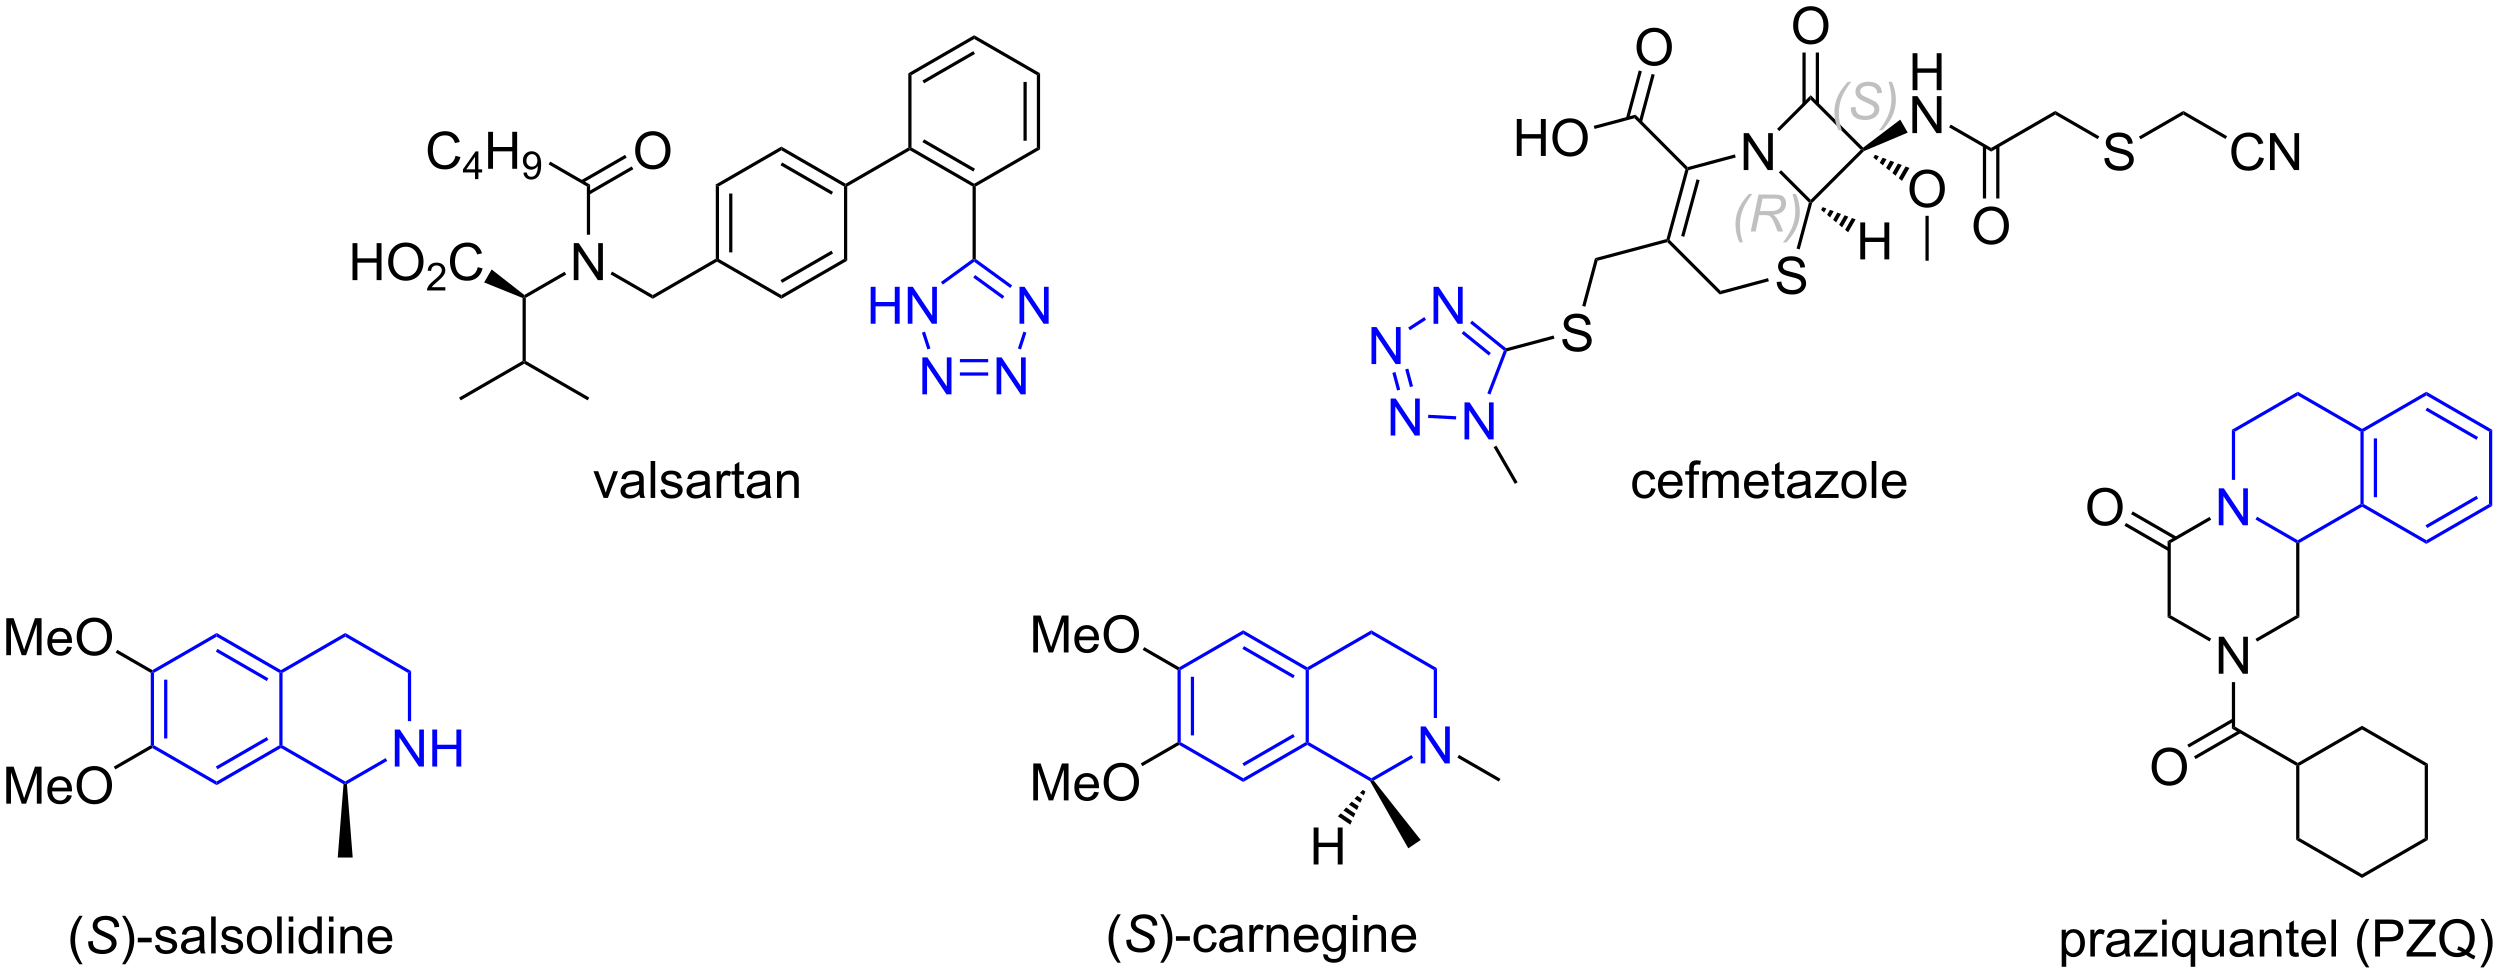 <?xml version="1.0" encoding="UTF-8"?>
<!DOCTYPE svg PUBLIC '-//W3C//DTD SVG 1.0//EN'
          'http://www.w3.org/TR/2001/REC-SVG-20010904/DTD/svg10.dtd'>
<svg stroke-dasharray="none" shape-rendering="auto" xmlns="http://www.w3.org/2000/svg" font-family="'Dialog'" text-rendering="auto" width="531" fill-opacity="1" color-interpolation="auto" color-rendering="auto" preserveAspectRatio="xMidYMid meet" font-size="12px" viewBox="0 0 531 207" fill="black" xmlns:xlink="http://www.w3.org/1999/xlink" stroke="black" image-rendering="auto" stroke-miterlimit="10" stroke-linecap="square" stroke-linejoin="miter" font-style="normal" stroke-width="1" height="207" stroke-dashoffset="0" font-weight="normal" stroke-opacity="1"
><!--Generated by the Batik Graphics2D SVG Generator--><defs id="genericDefs"
  /><g
  ><defs id="defs1"
    ><clipPath clipPathUnits="userSpaceOnUse" id="clipPath1"
      ><path d="M2.241 1.611 L400.455 1.611 L400.455 156.78 L2.241 156.78 L2.241 1.611 Z"
      /></clipPath
      ><clipPath clipPathUnits="userSpaceOnUse" id="clipPath2"
      ><path d="M2.547 36.657 L2.547 187.511 L389.689 187.511 L389.689 36.657 Z"
      /></clipPath
    ></defs
    ><g transform="scale(1.333,1.333) translate(-2.241,-1.611) matrix(1.029,0,0,1.029,-0.38,-36.094)"
    ><path d="M113.385 65.272 L113.885 65.561 L113.885 76.772 L113.635 76.917 L113.385 76.772 ZM115.455 66.612 L115.455 75.722 L115.955 75.722 L115.955 66.612 Z" stroke="none" clip-path="url(#clipPath2)"
    /></g
    ><g transform="matrix(1.371,0,0,1.371,-3.494,-50.273)"
    ><path d="M113.635 77.205 L113.635 76.917 L113.885 76.772 L123.594 82.378 L123.594 82.955 Z" stroke="none" clip-path="url(#clipPath2)"
    /></g
    ><g transform="matrix(1.371,0,0,1.371,-3.494,-50.273)"
    ><path d="M123.594 82.955 L123.594 82.378 L133.303 76.772 L133.803 77.061 ZM123.719 80.493 L131.608 75.938 L131.358 75.505 L123.469 80.06 Z" stroke="none" clip-path="url(#clipPath2)"
    /></g
    ><g transform="matrix(1.371,0,0,1.371,-3.494,-50.273)"
    ><path d="M133.803 77.061 L133.303 76.772 L133.303 65.561 L133.553 65.417 L133.803 65.561 Z" stroke="none" clip-path="url(#clipPath2)"
    /></g
    ><g transform="matrix(1.371,0,0,1.371,-3.494,-50.273)"
    ><path d="M133.553 65.128 L133.553 65.417 L133.303 65.561 L123.594 59.955 L123.594 59.378 ZM131.608 66.395 L123.719 61.84 L123.469 62.273 L131.358 66.828 Z" stroke="none" clip-path="url(#clipPath2)"
    /></g
    ><g transform="matrix(1.371,0,0,1.371,-3.494,-50.273)"
    ><path d="M123.594 59.378 L123.594 59.955 L113.885 65.561 L113.385 65.272 Z" stroke="none" clip-path="url(#clipPath2)"
    /></g
    ><g transform="matrix(1.371,0,0,1.371,-3.494,-50.273)"
    ><path d="M133.803 65.561 L133.553 65.417 L133.553 65.128 L143.263 59.522 L143.513 59.667 L143.513 59.955 Z" stroke="none" clip-path="url(#clipPath2)"
    /></g
    ><g transform="matrix(1.371,0,0,1.371,-3.494,-50.273)"
    ><path d="M113.385 76.772 L113.635 76.917 L113.635 77.205 L103.675 82.955 L103.675 82.378 Z" stroke="none" clip-path="url(#clipPath2)"
    /></g
    ><g transform="matrix(1.371,0,0,1.371,-3.494,-50.273)"
    ><path d="M143.513 59.955 L143.513 59.667 L143.763 59.522 L153.472 65.128 L153.472 65.417 L153.222 65.561 ZM145.458 58.688 L153.347 63.243 L153.597 62.81 L145.708 58.255 Z" stroke="none" clip-path="url(#clipPath2)"
    /></g
    ><g transform="matrix(1.371,0,0,1.371,-3.494,-50.273)"
    ><path d="M153.722 65.561 L153.472 65.417 L153.472 65.128 L163.181 59.522 L163.681 59.811 Z" stroke="none" clip-path="url(#clipPath2)"
    /></g
    ><g transform="matrix(1.371,0,0,1.371,-3.494,-50.273)"
    ><path d="M163.681 59.811 L163.181 59.522 L163.181 48.311 L163.681 48.022 ZM161.611 58.471 L161.611 49.362 L161.111 49.362 L161.111 58.471 Z" stroke="none" clip-path="url(#clipPath2)"
    /></g
    ><g transform="matrix(1.371,0,0,1.371,-3.494,-50.273)"
    ><path d="M163.681 48.022 L163.181 48.311 L153.472 42.705 L153.472 42.128 Z" stroke="none" clip-path="url(#clipPath2)"
    /></g
    ><g transform="matrix(1.371,0,0,1.371,-3.494,-50.273)"
    ><path d="M153.472 42.128 L153.472 42.705 L143.763 48.311 L143.263 48.022 ZM153.347 44.59 L145.458 49.145 L145.708 49.578 L153.597 45.023 Z" stroke="none" clip-path="url(#clipPath2)"
    /></g
    ><g transform="matrix(1.371,0,0,1.371,-3.494,-50.273)"
    ><path d="M143.263 48.022 L143.763 48.311 L143.763 59.522 L143.513 59.667 L143.263 59.522 Z" stroke="none" clip-path="url(#clipPath2)"
    /></g
    ><g transform="matrix(1.371,0,0,1.371,-3.494,-50.273)"
    ><path d="M153.222 65.561 L153.472 65.417 L153.722 65.561 L153.722 76.789 L153.472 76.917 L153.222 76.789 Z" stroke="none" clip-path="url(#clipPath2)"
    /></g
    ><g fill="blue" transform="matrix(1.371,0,0,1.371,-3.494,-50.273)" stroke="blue"
    ><path d="M137.436 86.826 L137.436 81.1 L138.194 81.1 L138.194 83.451 L141.17 83.451 L141.17 81.1 L141.928 81.1 L141.928 86.826 L141.17 86.826 L141.17 84.126 L138.194 84.126 L138.194 86.826 L137.436 86.826 ZM143.182 86.826 L143.182 81.1 L143.96 81.1 L146.968 85.594 L146.968 81.1 L147.695 81.1 L147.695 86.826 L146.916 86.826 L143.908 82.326 L143.908 86.826 L143.182 86.826 Z" stroke="none" clip-path="url(#clipPath2)"
    /></g
    ><g fill="blue" transform="matrix(1.371,0,0,1.371,-3.494,-50.273)" stroke="blue"
    ><path d="M145.443 97.763 L145.443 92.037 L146.221 92.037 L149.229 96.531 L149.229 92.037 L149.956 92.037 L149.956 97.763 L149.177 97.763 L146.169 93.263 L146.169 97.763 L145.443 97.763 Z" stroke="none" clip-path="url(#clipPath2)"
    /></g
    ><g fill="blue" transform="matrix(1.371,0,0,1.371,-3.494,-50.273)" stroke="blue"
    ><path d="M156.943 97.763 L156.943 92.037 L157.721 92.037 L160.729 96.531 L160.729 92.037 L161.456 92.037 L161.456 97.763 L160.677 97.763 L157.669 93.263 L157.669 97.763 L156.943 97.763 Z" stroke="none" clip-path="url(#clipPath2)"
    /></g
    ><g fill="blue" transform="matrix(1.371,0,0,1.371,-3.494,-50.273)" stroke="blue"
    ><path d="M160.496 86.826 L160.496 81.1 L161.275 81.1 L164.283 85.594 L164.283 81.1 L165.009 81.1 L165.009 86.826 L164.231 86.826 L161.223 82.326 L161.223 86.826 L160.496 86.826 Z" stroke="none" clip-path="url(#clipPath2)"
    /></g
    ><g fill="blue" transform="matrix(1.371,0,0,1.371,-3.494,-50.273)" stroke="blue"
    ><path d="M153.222 76.789 L153.472 76.917 L153.472 77.226 L148.609 80.759 L148.315 80.354 Z" stroke="none" clip-path="url(#clipPath2)"
    /></g
    ><g fill="blue" transform="matrix(1.371,0,0,1.371,-3.494,-50.273)" stroke="blue"
    ><path d="M145.376 88.203 L145.852 88.049 L146.697 90.652 L146.222 90.806 Z" stroke="none" clip-path="url(#clipPath2)"
    /></g
    ><g fill="blue" transform="matrix(1.371,0,0,1.371,-3.494,-50.273)" stroke="blue"
    ><path d="M151.258 94.863 L151.258 94.363 L155.643 94.363 L155.643 94.863 ZM151.258 92.793 L155.643 92.793 L155.643 92.293 L151.258 92.293 Z" stroke="none" clip-path="url(#clipPath2)"
    /></g
    ><g fill="blue" transform="matrix(1.371,0,0,1.371,-3.494,-50.273)" stroke="blue"
    ><path d="M160.722 90.806 L160.246 90.652 L161.092 88.049 L161.567 88.203 Z" stroke="none" clip-path="url(#clipPath2)"
    /></g
    ><g fill="blue" transform="matrix(1.371,0,0,1.371,-3.494,-50.273)" stroke="blue"
    ><path d="M159.353 80.88 L159.059 81.285 L153.472 77.226 L153.472 76.917 L153.722 76.789 ZM158.136 82.555 L153.619 79.273 L153.325 79.677 L157.842 82.959 Z" stroke="none" clip-path="url(#clipPath2)"
    /></g
    ><g transform="matrix(1.371,0,0,1.371,-3.494,-50.273)"
    ><path d="M91.437 80.067 L91.437 74.34 L92.215 74.34 L95.223 78.835 L95.223 74.34 L95.95 74.34 L95.95 80.067 L95.171 80.067 L92.163 75.567 L92.163 80.067 L91.437 80.067 Z" stroke="none" clip-path="url(#clipPath2)"
    /></g
    ><g transform="matrix(1.371,0,0,1.371,-3.494,-50.273)"
    ><path d="M103.675 82.378 L103.675 82.955 L97.127 79.175 L97.377 78.742 Z" stroke="none" clip-path="url(#clipPath2)"
    /></g
    ><g transform="matrix(1.371,0,0,1.371,-3.494,-50.273)"
    ><path d="M93.966 73.032 L93.466 73.032 L93.466 65.561 L93.966 65.272 Z" stroke="none" clip-path="url(#clipPath2)"
    /></g
    ><g transform="matrix(1.371,0,0,1.371,-3.494,-50.273)"
    ><path d="M90.012 78.767 L90.262 79.2 L84.007 82.811 L83.757 82.667 L83.775 82.367 Z" stroke="none" clip-path="url(#clipPath2)"
    /></g
    ><g transform="matrix(1.371,0,0,1.371,-3.494,-50.273)"
    ><path d="M100.952 60.028 Q100.952 58.6 101.718 57.796 Q102.483 56.989 103.694 56.989 Q104.486 56.989 105.121 57.369 Q105.759 57.746 106.093 58.423 Q106.429 59.1 106.429 59.96 Q106.429 60.832 106.077 61.52 Q105.726 62.207 105.08 62.561 Q104.436 62.916 103.689 62.916 Q102.882 62.916 102.244 62.525 Q101.608 62.132 101.28 61.457 Q100.952 60.78 100.952 60.028 ZM101.733 60.038 Q101.733 61.074 102.288 61.671 Q102.845 62.264 103.686 62.264 Q104.541 62.264 105.093 61.663 Q105.647 61.061 105.647 59.957 Q105.647 59.257 105.41 58.736 Q105.174 58.215 104.718 57.929 Q104.265 57.639 103.697 57.639 Q102.892 57.639 102.311 58.194 Q101.733 58.746 101.733 60.038 Z" stroke="none" clip-path="url(#clipPath2)"
    /></g
    ><g transform="matrix(1.371,0,0,1.371,-3.494,-50.273)"
    ><path d="M93.841 66.828 L100.671 62.885 L100.421 62.452 L93.591 66.395 ZM92.806 65.035 L99.636 61.092 L99.386 60.659 L92.556 64.603 Z" stroke="none" clip-path="url(#clipPath2)"
    /></g
    ><g transform="matrix(1.371,0,0,1.371,-3.494,-50.273)"
    ><path d="M73.121 60.809 L73.879 60.999 Q73.642 61.934 73.022 62.426 Q72.402 62.916 71.509 62.916 Q70.582 62.916 70.001 62.538 Q69.423 62.16 69.118 61.447 Q68.816 60.731 68.816 59.91 Q68.816 59.014 69.158 58.35 Q69.501 57.684 70.132 57.337 Q70.762 56.991 71.52 56.991 Q72.379 56.991 72.965 57.429 Q73.551 57.866 73.783 58.66 L73.035 58.835 Q72.837 58.21 72.457 57.926 Q72.079 57.639 71.504 57.639 Q70.845 57.639 70.4 57.957 Q69.957 58.272 69.777 58.806 Q69.598 59.34 69.598 59.905 Q69.598 60.637 69.811 61.181 Q70.025 61.725 70.473 61.996 Q70.923 62.264 71.447 62.264 Q72.082 62.264 72.522 61.897 Q72.965 61.53 73.121 60.809 Z" stroke="none" clip-path="url(#clipPath2)"
    /></g
    ><g transform="matrix(1.371,0,0,1.371,-3.494,-50.273)"
    ><path d="M76.135 64.417 L76.135 63.387 L74.272 63.387 L74.272 62.905 L76.232 60.122 L76.662 60.122 L76.662 62.905 L77.242 62.905 L77.242 63.387 L76.662 63.387 L76.662 64.417 L76.135 64.417 ZM76.135 62.905 L76.135 60.967 L74.791 62.905 L76.135 62.905 Z" stroke="none" clip-path="url(#clipPath2)"
    /></g
    ><g transform="matrix(1.371,0,0,1.371,-3.494,-50.273)"
    ><path d="M78.173 62.817 L78.173 57.09 L78.931 57.09 L78.931 59.442 L81.907 59.442 L81.907 57.09 L82.665 57.09 L82.665 62.817 L81.907 62.817 L81.907 60.116 L78.931 60.116 L78.931 62.817 L78.173 62.817 Z" stroke="none" clip-path="url(#clipPath2)"
    /></g
    ><g transform="matrix(1.371,0,0,1.371,-3.494,-50.273)"
    ><path d="M83.638 63.422 L84.145 63.376 Q84.21 63.733 84.392 63.895 Q84.573 64.055 84.856 64.055 Q85.101 64.055 85.282 63.944 Q85.466 63.833 85.583 63.647 Q85.7 63.462 85.778 63.145 Q85.858 62.829 85.858 62.501 Q85.858 62.465 85.856 62.395 Q85.698 62.647 85.423 62.803 Q85.149 62.96 84.831 62.96 Q84.298 62.96 83.929 62.573 Q83.56 62.186 83.56 61.553 Q83.56 60.901 83.944 60.502 Q84.329 60.104 84.909 60.104 Q85.329 60.104 85.675 60.331 Q86.022 60.555 86.202 60.973 Q86.384 61.389 86.384 62.18 Q86.384 63.005 86.204 63.493 Q86.026 63.979 85.673 64.235 Q85.319 64.491 84.845 64.491 Q84.341 64.491 84.02 64.212 Q83.702 63.93 83.638 63.422 ZM85.798 61.528 Q85.798 61.073 85.556 60.807 Q85.314 60.54 84.974 60.54 Q84.622 60.54 84.36 60.827 Q84.101 61.114 84.101 61.571 Q84.101 61.981 84.349 62.239 Q84.597 62.495 84.96 62.495 Q85.325 62.495 85.562 62.239 Q85.798 61.981 85.798 61.528 Z" stroke="none" clip-path="url(#clipPath2)"
    /></g
    ><g transform="matrix(1.371,0,0,1.371,-3.494,-50.273)"
    ><path d="M93.966 65.272 L93.466 65.561 L87.538 62.138 L87.788 61.705 Z" stroke="none" clip-path="url(#clipPath2)"
    /></g
    ><g transform="matrix(1.371,0,0,1.371,-3.494,-50.273)"
    ><path d="M83.507 82.832 L83.757 82.667 L84.007 82.811 L84.007 92.585 L83.757 92.729 L83.507 92.585 Z" stroke="none" clip-path="url(#clipPath2)"
    /></g
    ><g transform="matrix(1.371,0,0,1.371,-3.494,-50.273)"
    ><path d="M57.162 80.067 L57.162 74.34 L57.92 74.34 L57.92 76.692 L60.896 76.692 L60.896 74.34 L61.654 74.34 L61.654 80.067 L60.896 80.067 L60.896 77.366 L57.92 77.366 L57.92 80.067 L57.162 80.067 ZM62.687 77.278 Q62.687 75.85 63.452 75.046 Q64.218 74.239 65.429 74.239 Q66.22 74.239 66.856 74.619 Q67.494 74.996 67.827 75.673 Q68.163 76.35 68.163 77.21 Q68.163 78.082 67.812 78.77 Q67.46 79.457 66.814 79.811 Q66.171 80.166 65.424 80.166 Q64.616 80.166 63.978 79.775 Q63.343 79.382 63.015 78.707 Q62.687 78.03 62.687 77.278 ZM63.468 77.288 Q63.468 78.324 64.022 78.921 Q64.58 79.514 65.421 79.514 Q66.275 79.514 66.827 78.913 Q67.382 78.311 67.382 77.207 Q67.382 76.507 67.145 75.986 Q66.908 75.465 66.452 75.179 Q65.999 74.889 65.431 74.889 Q64.627 74.889 64.046 75.444 Q63.468 75.996 63.468 77.288 Z" stroke="none" clip-path="url(#clipPath2)"
    /></g
    ><g transform="matrix(1.371,0,0,1.371,-3.494,-50.273)"
    ><path d="M71.543 81.159 L71.543 81.667 L68.703 81.667 Q68.697 81.475 68.765 81.299 Q68.873 81.01 69.111 80.729 Q69.351 80.448 69.802 80.079 Q70.502 79.504 70.748 79.169 Q70.994 78.833 70.994 78.534 Q70.994 78.221 70.769 78.006 Q70.547 77.79 70.185 77.79 Q69.804 77.79 69.576 78.018 Q69.347 78.247 69.345 78.651 L68.802 78.596 Q68.859 77.989 69.222 77.672 Q69.586 77.354 70.197 77.354 Q70.816 77.354 71.175 77.698 Q71.537 78.04 71.537 78.546 Q71.537 78.803 71.431 79.053 Q71.326 79.301 71.08 79.577 Q70.836 79.852 70.267 80.333 Q69.793 80.731 69.658 80.874 Q69.523 81.016 69.435 81.159 L71.543 81.159 Z" stroke="none" clip-path="url(#clipPath2)"
    /></g
    ><g transform="matrix(1.371,0,0,1.371,-3.494,-50.273)"
    ><path d="M76.561 78.059 L77.319 78.249 Q77.082 79.184 76.462 79.676 Q75.843 80.166 74.949 80.166 Q74.022 80.166 73.441 79.788 Q72.863 79.41 72.559 78.697 Q72.257 77.981 72.257 77.16 Q72.257 76.264 72.598 75.6 Q72.941 74.934 73.572 74.587 Q74.202 74.241 74.96 74.241 Q75.819 74.241 76.405 74.679 Q76.991 75.116 77.223 75.91 L76.475 76.085 Q76.277 75.46 75.897 75.176 Q75.52 74.889 74.944 74.889 Q74.285 74.889 73.84 75.207 Q73.397 75.522 73.218 76.056 Q73.038 76.59 73.038 77.155 Q73.038 77.887 73.251 78.431 Q73.465 78.975 73.913 79.246 Q74.363 79.514 74.887 79.514 Q75.522 79.514 75.962 79.147 Q76.405 78.78 76.561 78.059 Z" stroke="none" clip-path="url(#clipPath2)"
    /></g
    ><g transform="matrix(1.371,0,0,1.371,-3.494,-50.273)"
    ><path d="M83.775 82.367 L83.757 82.667 L83.507 82.832 L77.555 80.425 L78.715 78.416 Z" stroke="none" clip-path="url(#clipPath2)"
    /></g
    ><g transform="matrix(1.371,0,0,1.371,-3.494,-50.273)"
    ><path d="M83.757 93.018 L83.757 92.729 L84.007 92.585 L93.841 98.263 L93.591 98.696 Z" stroke="none" clip-path="url(#clipPath2)"
    /></g
    ><g transform="matrix(1.371,0,0,1.371,-3.494,-50.273)"
    ><path d="M83.507 92.585 L83.757 92.729 L83.757 93.018 L73.922 98.696 L73.672 98.263 Z" stroke="none" clip-path="url(#clipPath2)"
    /></g
    ><g transform="matrix(1.371,0,0,1.371,-3.494,-50.273)"
    ><path d="M96.067 113.812 L94.489 109.664 L95.231 109.664 L96.122 112.148 Q96.268 112.549 96.388 112.984 Q96.481 112.656 96.651 112.195 L97.573 109.664 L98.294 109.664 L96.724 113.812 L96.067 113.812 ZM101.622 113.299 Q101.231 113.633 100.869 113.771 Q100.51 113.906 100.096 113.906 Q99.411 113.906 99.044 113.573 Q98.677 113.237 98.677 112.719 Q98.677 112.414 98.815 112.161 Q98.955 111.909 99.179 111.758 Q99.403 111.604 99.684 111.526 Q99.893 111.471 100.309 111.422 Q101.161 111.32 101.565 111.18 Q101.567 111.034 101.567 110.995 Q101.567 110.565 101.369 110.391 Q101.099 110.151 100.567 110.151 Q100.073 110.151 99.835 110.325 Q99.599 110.5 99.487 110.94 L98.799 110.846 Q98.893 110.406 99.106 110.135 Q99.323 109.862 99.729 109.716 Q100.135 109.57 100.669 109.57 Q101.2 109.57 101.531 109.695 Q101.864 109.82 102.02 110.01 Q102.177 110.198 102.239 110.487 Q102.276 110.667 102.276 111.135 L102.276 112.073 Q102.276 113.055 102.32 113.315 Q102.364 113.573 102.497 113.812 L101.763 113.812 Q101.653 113.594 101.622 113.299 ZM101.565 111.729 Q101.182 111.885 100.416 111.995 Q99.981 112.057 99.802 112.135 Q99.622 112.213 99.523 112.365 Q99.427 112.516 99.427 112.698 Q99.427 112.979 99.64 113.167 Q99.854 113.354 100.263 113.354 Q100.669 113.354 100.984 113.177 Q101.302 113 101.45 112.69 Q101.565 112.453 101.565 111.987 L101.565 111.729 ZM103.35 113.812 L103.35 108.086 L104.053 108.086 L104.053 113.812 L103.35 113.812 ZM104.862 112.573 L105.557 112.463 Q105.614 112.883 105.882 113.107 Q106.151 113.328 106.63 113.328 Q107.114 113.328 107.349 113.13 Q107.583 112.932 107.583 112.667 Q107.583 112.43 107.377 112.292 Q107.231 112.198 106.658 112.055 Q105.885 111.859 105.585 111.716 Q105.286 111.573 105.132 111.323 Q104.979 111.07 104.979 110.766 Q104.979 110.487 105.104 110.252 Q105.231 110.016 105.45 109.859 Q105.614 109.737 105.898 109.653 Q106.182 109.57 106.505 109.57 Q106.994 109.57 107.362 109.711 Q107.731 109.852 107.906 110.091 Q108.083 110.331 108.151 110.734 L107.463 110.828 Q107.416 110.508 107.19 110.328 Q106.966 110.148 106.557 110.148 Q106.073 110.148 105.864 110.31 Q105.658 110.469 105.658 110.682 Q105.658 110.82 105.744 110.93 Q105.83 111.042 106.013 111.117 Q106.119 111.156 106.635 111.297 Q107.38 111.495 107.674 111.622 Q107.971 111.75 108.138 111.992 Q108.307 112.234 108.307 112.594 Q108.307 112.945 108.101 113.255 Q107.895 113.565 107.507 113.737 Q107.122 113.906 106.635 113.906 Q105.825 113.906 105.401 113.57 Q104.979 113.234 104.862 112.573 ZM111.849 113.299 Q111.458 113.633 111.096 113.771 Q110.737 113.906 110.323 113.906 Q109.638 113.906 109.27 113.573 Q108.903 113.237 108.903 112.719 Q108.903 112.414 109.041 112.161 Q109.182 111.909 109.406 111.758 Q109.63 111.604 109.911 111.526 Q110.119 111.471 110.536 111.422 Q111.388 111.32 111.791 111.18 Q111.794 111.034 111.794 110.995 Q111.794 110.565 111.596 110.391 Q111.325 110.151 110.794 110.151 Q110.299 110.151 110.062 110.325 Q109.825 110.5 109.713 110.94 L109.026 110.846 Q109.119 110.406 109.333 110.135 Q109.549 109.862 109.955 109.716 Q110.362 109.57 110.895 109.57 Q111.427 109.57 111.757 109.695 Q112.091 109.82 112.247 110.01 Q112.403 110.198 112.466 110.487 Q112.502 110.667 112.502 111.135 L112.502 112.073 Q112.502 113.055 112.546 113.315 Q112.591 113.573 112.724 113.812 L111.989 113.812 Q111.88 113.594 111.849 113.299 ZM111.791 111.729 Q111.408 111.885 110.643 111.995 Q110.208 112.057 110.028 112.135 Q109.849 112.213 109.75 112.365 Q109.653 112.516 109.653 112.698 Q109.653 112.979 109.867 113.167 Q110.08 113.354 110.489 113.354 Q110.895 113.354 111.21 113.177 Q111.528 113 111.677 112.69 Q111.791 112.453 111.791 111.987 L111.791 111.729 ZM113.584 113.812 L113.584 109.664 L114.217 109.664 L114.217 110.292 Q114.459 109.852 114.662 109.711 Q114.868 109.57 115.115 109.57 Q115.47 109.57 115.837 109.797 L115.595 110.448 Q115.337 110.297 115.079 110.297 Q114.85 110.297 114.665 110.435 Q114.483 110.573 114.404 110.82 Q114.287 111.195 114.287 111.641 L114.287 113.812 L113.584 113.812 ZM117.79 113.182 L117.891 113.805 Q117.595 113.867 117.36 113.867 Q116.977 113.867 116.766 113.747 Q116.556 113.625 116.47 113.427 Q116.384 113.229 116.384 112.596 L116.384 110.211 L115.868 110.211 L115.868 109.664 L116.384 109.664 L116.384 108.635 L117.084 108.213 L117.084 109.664 L117.79 109.664 L117.79 110.211 L117.084 110.211 L117.084 112.635 Q117.084 112.937 117.121 113.023 Q117.157 113.109 117.24 113.161 Q117.326 113.211 117.483 113.211 Q117.6 113.211 117.79 113.182 ZM121.184 113.299 Q120.794 113.633 120.432 113.771 Q120.073 113.906 119.658 113.906 Q118.974 113.906 118.606 113.573 Q118.239 113.237 118.239 112.719 Q118.239 112.414 118.377 112.161 Q118.518 111.909 118.742 111.758 Q118.966 111.604 119.247 111.526 Q119.455 111.471 119.872 111.422 Q120.724 111.32 121.127 111.18 Q121.13 111.034 121.13 110.995 Q121.13 110.565 120.932 110.391 Q120.661 110.151 120.13 110.151 Q119.635 110.151 119.398 110.325 Q119.161 110.5 119.049 110.94 L118.362 110.846 Q118.455 110.406 118.669 110.135 Q118.885 109.862 119.291 109.716 Q119.698 109.57 120.231 109.57 Q120.763 109.57 121.093 109.695 Q121.427 109.82 121.583 110.01 Q121.739 110.198 121.802 110.487 Q121.838 110.667 121.838 111.135 L121.838 112.073 Q121.838 113.055 121.882 113.315 Q121.927 113.573 122.059 113.812 L121.325 113.812 Q121.216 113.594 121.184 113.299 ZM121.127 111.729 Q120.744 111.885 119.979 111.995 Q119.544 112.057 119.364 112.135 Q119.184 112.213 119.085 112.365 Q118.989 112.516 118.989 112.698 Q118.989 112.979 119.203 113.167 Q119.416 113.354 119.825 113.354 Q120.231 113.354 120.546 113.177 Q120.864 113 121.013 112.69 Q121.127 112.453 121.127 111.987 L121.127 111.729 ZM122.928 113.812 L122.928 109.664 L123.561 109.664 L123.561 110.252 Q124.016 109.57 124.881 109.57 Q125.256 109.57 125.569 109.706 Q125.884 109.838 126.04 110.057 Q126.196 110.276 126.259 110.578 Q126.298 110.773 126.298 111.26 L126.298 113.812 L125.595 113.812 L125.595 111.289 Q125.595 110.859 125.511 110.646 Q125.431 110.432 125.222 110.307 Q125.014 110.18 124.733 110.18 Q124.282 110.18 123.957 110.466 Q123.631 110.75 123.631 111.547 L123.631 113.812 L122.928 113.812 Z" stroke="none" clip-path="url(#clipPath2)"
    /></g
    ><g transform="matrix(1.371,0,0,1.371,-3.494,-50.273)"
    ><path d="M258.34 112.292 L259.033 112.383 Q258.918 113.096 258.452 113.502 Q257.986 113.906 257.306 113.906 Q256.454 113.906 255.936 113.349 Q255.418 112.792 255.418 111.752 Q255.418 111.081 255.639 110.578 Q255.863 110.073 256.319 109.823 Q256.775 109.57 257.308 109.57 Q257.986 109.57 258.415 109.911 Q258.845 110.252 258.965 110.883 L258.283 110.987 Q258.183 110.57 257.936 110.359 Q257.689 110.148 257.337 110.148 Q256.806 110.148 256.473 110.528 Q256.142 110.909 256.142 111.734 Q256.142 112.57 256.462 112.95 Q256.783 113.328 257.298 113.328 Q257.712 113.328 257.988 113.075 Q258.267 112.82 258.34 112.292 ZM262.473 112.477 L263.199 112.565 Q263.027 113.203 262.561 113.555 Q262.098 113.906 261.376 113.906 Q260.465 113.906 259.931 113.346 Q259.4 112.784 259.4 111.773 Q259.4 110.727 259.939 110.148 Q260.478 109.57 261.337 109.57 Q262.168 109.57 262.694 110.138 Q263.223 110.703 263.223 111.729 Q263.223 111.792 263.22 111.917 L260.126 111.917 Q260.165 112.602 260.512 112.966 Q260.861 113.328 261.379 113.328 Q261.767 113.328 262.04 113.125 Q262.314 112.922 262.473 112.477 ZM260.165 111.338 L262.48 111.338 Q262.433 110.815 262.215 110.555 Q261.879 110.148 261.345 110.148 Q260.861 110.148 260.53 110.474 Q260.199 110.797 260.165 111.338 ZM264.25 113.812 L264.25 110.211 L263.63 110.211 L263.63 109.664 L264.25 109.664 L264.25 109.221 Q264.25 108.805 264.325 108.602 Q264.427 108.328 264.682 108.159 Q264.937 107.987 265.398 107.987 Q265.695 107.987 266.055 108.057 L265.95 108.672 Q265.732 108.633 265.536 108.633 Q265.216 108.633 265.083 108.771 Q264.95 108.906 264.95 109.281 L264.95 109.664 L265.758 109.664 L265.758 110.211 L264.95 110.211 L264.95 113.812 L264.25 113.812 ZM266.306 113.812 L266.306 109.664 L266.933 109.664 L266.933 110.245 Q267.129 109.94 267.452 109.755 Q267.777 109.57 268.191 109.57 Q268.652 109.57 268.947 109.763 Q269.243 109.953 269.363 110.297 Q269.855 109.57 270.644 109.57 Q271.262 109.57 271.592 109.911 Q271.926 110.252 271.926 110.963 L271.926 113.812 L271.228 113.812 L271.228 111.198 Q271.228 110.776 271.158 110.591 Q271.09 110.406 270.91 110.294 Q270.73 110.18 270.488 110.18 Q270.051 110.18 269.762 110.471 Q269.473 110.76 269.473 111.401 L269.473 113.812 L268.769 113.812 L268.769 111.117 Q268.769 110.648 268.598 110.414 Q268.426 110.18 268.035 110.18 Q267.738 110.18 267.486 110.336 Q267.236 110.492 267.121 110.794 Q267.009 111.094 267.009 111.659 L267.009 113.812 L266.306 113.812 ZM275.808 112.477 L276.535 112.565 Q276.363 113.203 275.897 113.555 Q275.433 113.906 274.712 113.906 Q273.801 113.906 273.267 113.346 Q272.736 112.784 272.736 111.773 Q272.736 110.727 273.275 110.148 Q273.814 109.57 274.673 109.57 Q275.504 109.57 276.03 110.138 Q276.558 110.703 276.558 111.729 Q276.558 111.792 276.556 111.917 L273.462 111.917 Q273.501 112.602 273.848 112.966 Q274.197 113.328 274.715 113.328 Q275.103 113.328 275.376 113.125 Q275.65 112.922 275.808 112.477 ZM273.501 111.338 L275.816 111.338 Q275.769 110.815 275.551 110.555 Q275.215 110.148 274.681 110.148 Q274.197 110.148 273.866 110.474 Q273.535 110.797 273.501 111.338 ZM278.953 113.182 L279.055 113.805 Q278.758 113.867 278.523 113.867 Q278.141 113.867 277.93 113.747 Q277.719 113.625 277.633 113.427 Q277.547 113.229 277.547 112.596 L277.547 110.211 L277.031 110.211 L277.031 109.664 L277.547 109.664 L277.547 108.635 L278.247 108.213 L278.247 109.664 L278.953 109.664 L278.953 110.211 L278.247 110.211 L278.247 112.635 Q278.247 112.937 278.284 113.023 Q278.32 113.109 278.404 113.161 Q278.49 113.211 278.646 113.211 Q278.763 113.211 278.953 113.182 ZM282.348 113.299 Q281.957 113.633 281.595 113.771 Q281.236 113.906 280.822 113.906 Q280.137 113.906 279.769 113.573 Q279.402 113.237 279.402 112.719 Q279.402 112.414 279.54 112.161 Q279.681 111.909 279.905 111.758 Q280.129 111.604 280.41 111.526 Q280.618 111.471 281.035 111.422 Q281.887 111.32 282.29 111.18 Q282.293 111.034 282.293 110.995 Q282.293 110.565 282.095 110.391 Q281.824 110.151 281.293 110.151 Q280.798 110.151 280.561 110.325 Q280.324 110.5 280.212 110.94 L279.525 110.846 Q279.618 110.406 279.832 110.135 Q280.048 109.862 280.454 109.716 Q280.861 109.57 281.394 109.57 Q281.926 109.57 282.256 109.695 Q282.59 109.82 282.746 110.01 Q282.902 110.198 282.965 110.487 Q283.001 110.667 283.001 111.135 L283.001 112.073 Q283.001 113.055 283.046 113.315 Q283.09 113.573 283.223 113.812 L282.488 113.812 Q282.379 113.594 282.348 113.299 ZM282.29 111.729 Q281.908 111.885 281.142 111.995 Q280.707 112.057 280.527 112.135 Q280.348 112.213 280.249 112.365 Q280.152 112.516 280.152 112.698 Q280.152 112.979 280.366 113.167 Q280.579 113.354 280.988 113.354 Q281.394 113.354 281.71 113.177 Q282.027 113 282.176 112.69 Q282.29 112.453 282.29 111.987 L282.29 111.729 ZM283.719 113.812 L283.719 113.242 L286.359 110.211 Q285.911 110.234 285.568 110.234 L283.875 110.234 L283.875 109.664 L287.266 109.664 L287.266 110.127 L285.021 112.76 L284.586 113.242 Q285.06 113.206 285.474 113.206 L287.391 113.206 L287.391 113.812 L283.719 113.812 ZM287.828 111.737 Q287.828 110.586 288.469 110.031 Q289.005 109.57 289.773 109.57 Q290.63 109.57 291.172 110.13 Q291.716 110.69 291.716 111.68 Q291.716 112.479 291.474 112.94 Q291.234 113.398 290.776 113.653 Q290.318 113.906 289.773 113.906 Q288.904 113.906 288.365 113.349 Q287.828 112.789 287.828 111.737 ZM288.552 111.737 Q288.552 112.534 288.898 112.932 Q289.247 113.328 289.773 113.328 Q290.297 113.328 290.643 112.93 Q290.992 112.531 290.992 111.713 Q290.992 110.945 290.643 110.549 Q290.294 110.151 289.773 110.151 Q289.247 110.151 288.898 110.547 Q288.552 110.94 288.552 111.737 ZM292.525 113.812 L292.525 108.086 L293.228 108.086 L293.228 113.812 L292.525 113.812 ZM297.156 112.477 L297.883 112.565 Q297.711 113.203 297.245 113.555 Q296.781 113.906 296.06 113.906 Q295.148 113.906 294.615 113.346 Q294.083 112.784 294.083 111.773 Q294.083 110.727 294.622 110.148 Q295.161 109.57 296.021 109.57 Q296.851 109.57 297.377 110.138 Q297.906 110.703 297.906 111.729 Q297.906 111.792 297.904 111.917 L294.81 111.917 Q294.849 112.602 295.195 112.966 Q295.544 113.328 296.062 113.328 Q296.45 113.328 296.724 113.125 Q296.997 112.922 297.156 112.477 ZM294.849 111.338 L297.164 111.338 Q297.117 110.815 296.898 110.555 Q296.562 110.148 296.029 110.148 Q295.544 110.148 295.214 110.474 Q294.883 110.797 294.849 111.338 Z" stroke="none" clip-path="url(#clipPath2)"
    /></g
    ><g fill="blue" transform="matrix(1.371,0,0,1.371,-3.494,-50.273)" stroke="blue"
    ><path d="M368.236 103.54 L368.486 103.396 L368.736 103.54 L368.736 114.751 L368.486 114.896 L368.236 114.751 ZM370.306 104.591 L370.306 113.701 L370.806 113.701 L370.806 104.591 Z" stroke="none" clip-path="url(#clipPath2)"
    /></g
    ><g fill="blue" transform="matrix(1.371,0,0,1.371,-3.494,-50.273)" stroke="blue"
    ><path d="M368.486 115.184 L368.486 114.896 L368.736 114.751 L378.445 120.357 L378.445 120.934 Z" stroke="none" clip-path="url(#clipPath2)"
    /></g
    ><g fill="blue" transform="matrix(1.371,0,0,1.371,-3.494,-50.273)" stroke="blue"
    ><path d="M378.445 120.934 L378.445 120.357 L388.154 114.751 L388.654 115.04 ZM378.57 118.472 L386.459 113.917 L386.209 113.484 L378.32 118.039 Z" stroke="none" clip-path="url(#clipPath2)"
    /></g
    ><g fill="blue" transform="matrix(1.371,0,0,1.371,-3.494,-50.273)" stroke="blue"
    ><path d="M388.654 115.04 L388.154 114.751 L388.154 103.54 L388.654 103.251 Z" stroke="none" clip-path="url(#clipPath2)"
    /></g
    ><g fill="blue" transform="matrix(1.371,0,0,1.371,-3.494,-50.273)" stroke="blue"
    ><path d="M388.654 103.251 L388.154 103.54 L378.445 97.934 L378.445 97.357 ZM386.459 104.374 L378.57 99.82 L378.32 100.252 L386.209 104.807 Z" stroke="none" clip-path="url(#clipPath2)"
    /></g
    ><g fill="blue" transform="matrix(1.371,0,0,1.371,-3.494,-50.273)" stroke="blue"
    ><path d="M378.445 97.357 L378.445 97.934 L368.736 103.54 L368.486 103.396 L368.486 103.107 Z" stroke="none" clip-path="url(#clipPath2)"
    /></g
    ><g fill="blue" transform="matrix(1.371,0,0,1.371,-3.494,-50.273)" stroke="blue"
    ><path d="M346.288 118.046 L346.288 112.319 L347.067 112.319 L350.074 116.814 L350.074 112.319 L350.801 112.319 L350.801 118.046 L350.022 118.046 L347.014 113.546 L347.014 118.046 L346.288 118.046 Z" stroke="none" clip-path="url(#clipPath2)"
    /></g
    ><g fill="blue" transform="matrix(1.371,0,0,1.371,-3.494,-50.273)" stroke="blue"
    ><path d="M368.486 103.107 L368.486 103.396 L368.236 103.54 L358.526 97.934 L358.526 97.357 Z" stroke="none" clip-path="url(#clipPath2)"
    /></g
    ><g fill="blue" transform="matrix(1.371,0,0,1.371,-3.494,-50.273)" stroke="blue"
    ><path d="M358.526 97.357 L358.526 97.934 L348.817 103.54 L348.317 103.251 Z" stroke="none" clip-path="url(#clipPath2)"
    /></g
    ><g fill="blue" transform="matrix(1.371,0,0,1.371,-3.494,-50.273)" stroke="blue"
    ><path d="M348.317 103.251 L348.817 103.54 L348.817 111.011 L348.317 111.011 Z" stroke="none" clip-path="url(#clipPath2)"
    /></g
    ><g fill="blue" transform="matrix(1.371,0,0,1.371,-3.494,-50.273)" stroke="blue"
    ><path d="M351.978 117.154 L352.228 116.721 L358.526 120.357 L358.526 120.646 L358.276 120.79 Z" stroke="none" clip-path="url(#clipPath2)"
    /></g
    ><g fill="blue" transform="matrix(1.371,0,0,1.371,-3.494,-50.273)" stroke="blue"
    ><path d="M358.776 120.79 L358.526 120.646 L358.526 120.357 L368.236 114.751 L368.486 114.896 L368.486 115.184 Z" stroke="none" clip-path="url(#clipPath2)"
    /></g
    ><g transform="matrix(1.371,0,0,1.371,-3.494,-50.273)"
    ><path d="M346.288 141.046 L346.288 135.319 L347.067 135.319 L350.074 139.814 L350.074 135.319 L350.801 135.319 L350.801 141.046 L350.022 141.046 L347.014 136.546 L347.014 141.046 L346.288 141.046 Z" stroke="none" clip-path="url(#clipPath2)"
    /></g
    ><g transform="matrix(1.371,0,0,1.371,-3.494,-50.273)"
    ><path d="M344.863 116.746 L345.113 117.179 L338.858 120.79 L338.358 120.501 Z" stroke="none" clip-path="url(#clipPath2)"
    /></g
    ><g transform="matrix(1.371,0,0,1.371,-3.494,-50.273)"
    ><path d="M338.358 120.501 L338.858 120.79 L338.858 132.001 L338.358 132.29 Z" stroke="none" clip-path="url(#clipPath2)"
    /></g
    ><g transform="matrix(1.371,0,0,1.371,-3.494,-50.273)"
    ><path d="M338.358 132.29 L338.858 132.001 L345.113 135.613 L344.863 136.046 Z" stroke="none" clip-path="url(#clipPath2)"
    /></g
    ><g transform="matrix(1.371,0,0,1.371,-3.494,-50.273)"
    ><path d="M352.228 136.071 L351.978 135.638 L358.276 132.001 L358.776 132.29 Z" stroke="none" clip-path="url(#clipPath2)"
    /></g
    ><g transform="matrix(1.371,0,0,1.371,-3.494,-50.273)"
    ><path d="M358.776 132.29 L358.276 132.001 L358.276 120.79 L358.526 120.646 L358.776 120.79 Z" stroke="none" clip-path="url(#clipPath2)"
    /></g
    ><g transform="matrix(1.371,0,0,1.371,-3.494,-50.273)"
    ><path d="M348.317 142.346 L348.817 142.346 L348.817 149.251 L348.317 149.54 Z" stroke="none" clip-path="url(#clipPath2)"
    /></g
    ><g transform="matrix(1.371,0,0,1.371,-3.494,-50.273)"
    ><path d="M348.317 149.54 L348.817 149.251 L358.526 154.857 L358.526 155.146 L358.276 155.29 Z" stroke="none" clip-path="url(#clipPath2)"
    /></g
    ><g transform="matrix(1.371,0,0,1.371,-3.494,-50.273)"
    ><path d="M335.885 155.507 Q335.885 154.08 336.65 153.275 Q337.416 152.468 338.627 152.468 Q339.418 152.468 340.054 152.848 Q340.692 153.226 341.025 153.903 Q341.361 154.58 341.361 155.439 Q341.361 156.311 341.01 156.999 Q340.658 157.686 340.012 158.041 Q339.369 158.395 338.622 158.395 Q337.814 158.395 337.176 158.004 Q336.541 157.611 336.213 156.936 Q335.885 156.259 335.885 155.507 ZM336.666 155.517 Q336.666 156.554 337.221 157.15 Q337.778 157.744 338.619 157.744 Q339.473 157.744 340.025 157.142 Q340.58 156.541 340.58 155.436 Q340.58 154.736 340.343 154.215 Q340.106 153.694 339.65 153.408 Q339.197 153.119 338.629 153.119 Q337.825 153.119 337.244 153.673 Q336.666 154.226 336.666 155.517 Z" stroke="none" clip-path="url(#clipPath2)"
    /></g
    ><g transform="matrix(1.371,0,0,1.371,-3.494,-50.273)"
    ><path d="M348.442 147.984 L341.411 152.043 L341.661 152.476 L348.692 148.417 ZM349.477 149.777 L342.446 153.836 L342.696 154.269 L349.727 150.21 Z" stroke="none" clip-path="url(#clipPath2)"
    /></g
    ><g transform="matrix(1.371,0,0,1.371,-3.494,-50.273)"
    ><path d="M325.925 115.257 Q325.925 113.83 326.691 113.025 Q327.457 112.218 328.668 112.218 Q329.459 112.218 330.095 112.598 Q330.733 112.975 331.066 113.653 Q331.402 114.33 331.402 115.189 Q331.402 116.061 331.05 116.749 Q330.699 117.436 330.053 117.791 Q329.41 118.145 328.662 118.145 Q327.855 118.145 327.217 117.754 Q326.582 117.361 326.253 116.686 Q325.925 116.009 325.925 115.257 ZM326.707 115.267 Q326.707 116.304 327.261 116.9 Q327.818 117.494 328.66 117.494 Q329.514 117.494 330.066 116.892 Q330.621 116.291 330.621 115.186 Q330.621 114.486 330.384 113.965 Q330.147 113.444 329.691 113.158 Q329.238 112.869 328.67 112.869 Q327.865 112.869 327.285 113.423 Q326.707 113.975 326.707 115.267 Z" stroke="none" clip-path="url(#clipPath2)"
    /></g
    ><g transform="matrix(1.371,0,0,1.371,-3.494,-50.273)"
    ><path d="M339.768 119.832 L332.954 115.897 L332.704 116.331 L339.518 120.265 ZM338.733 121.624 L331.919 117.69 L331.669 118.123 L338.483 122.057 Z" stroke="none" clip-path="url(#clipPath2)"
    /></g
    ><g transform="matrix(1.371,0,0,1.371,-3.494,-50.273)"
    ><path d="M358.276 155.29 L358.526 155.146 L358.776 155.29 L358.776 166.501 L358.276 166.79 Z" stroke="none" clip-path="url(#clipPath2)"
    /></g
    ><g transform="matrix(1.371,0,0,1.371,-3.494,-50.273)"
    ><path d="M358.276 166.79 L358.776 166.501 L368.486 172.107 L368.486 172.685 Z" stroke="none" clip-path="url(#clipPath2)"
    /></g
    ><g transform="matrix(1.371,0,0,1.371,-3.494,-50.273)"
    ><path d="M368.486 172.685 L368.486 172.107 L378.195 166.501 L378.695 166.79 Z" stroke="none" clip-path="url(#clipPath2)"
    /></g
    ><g transform="matrix(1.371,0,0,1.371,-3.494,-50.273)"
    ><path d="M378.695 166.79 L378.195 166.501 L378.195 155.29 L378.695 155.001 Z" stroke="none" clip-path="url(#clipPath2)"
    /></g
    ><g transform="matrix(1.371,0,0,1.371,-3.494,-50.273)"
    ><path d="M378.695 155.001 L378.195 155.29 L368.486 149.684 L368.486 149.107 Z" stroke="none" clip-path="url(#clipPath2)"
    /></g
    ><g transform="matrix(1.371,0,0,1.371,-3.494,-50.273)"
    ><path d="M368.486 149.107 L368.486 149.684 L358.776 155.29 L358.526 155.146 L358.526 154.857 Z" stroke="none" clip-path="url(#clipPath2)"
    /></g
    ><g transform="matrix(1.371,0,0,1.371,-3.494,-50.273)"
    ><path d="M321.953 186.445 L321.953 180.706 L322.594 180.706 L322.594 181.245 Q322.82 180.927 323.104 180.771 Q323.39 180.612 323.797 180.612 Q324.328 180.612 324.734 180.885 Q325.14 181.159 325.346 181.656 Q325.554 182.154 325.554 182.747 Q325.554 183.385 325.325 183.896 Q325.096 184.404 324.661 184.677 Q324.226 184.948 323.745 184.948 Q323.393 184.948 323.114 184.799 Q322.836 184.651 322.656 184.424 L322.656 186.445 L321.953 186.445 ZM322.588 182.802 Q322.588 183.604 322.911 183.987 Q323.237 184.37 323.698 184.37 Q324.166 184.37 324.5 183.974 Q324.836 183.576 324.836 182.745 Q324.836 181.951 324.507 181.557 Q324.182 181.161 323.729 181.161 Q323.281 181.161 322.935 181.583 Q322.588 182.002 322.588 182.802 ZM326.394 184.854 L326.394 180.706 L327.027 180.706 L327.027 181.333 Q327.269 180.893 327.472 180.752 Q327.678 180.612 327.925 180.612 Q328.28 180.612 328.647 180.839 L328.405 181.489 Q328.147 181.339 327.889 181.339 Q327.66 181.339 327.475 181.476 Q327.293 181.614 327.215 181.862 Q327.097 182.237 327.097 182.682 L327.097 184.854 L326.394 184.854 ZM331.772 184.341 Q331.381 184.674 331.019 184.812 Q330.66 184.948 330.246 184.948 Q329.561 184.948 329.194 184.614 Q328.827 184.279 328.827 183.76 Q328.827 183.456 328.965 183.203 Q329.105 182.951 329.329 182.799 Q329.553 182.646 329.834 182.568 Q330.043 182.513 330.459 182.464 Q331.311 182.362 331.715 182.221 Q331.717 182.076 331.717 182.036 Q331.717 181.607 331.519 181.432 Q331.248 181.193 330.717 181.193 Q330.222 181.193 329.985 181.367 Q329.748 181.542 329.636 181.982 L328.949 181.888 Q329.043 181.448 329.256 181.177 Q329.472 180.904 329.879 180.758 Q330.285 180.612 330.819 180.612 Q331.35 180.612 331.681 180.737 Q332.014 180.862 332.17 181.052 Q332.327 181.239 332.389 181.529 Q332.425 181.708 332.425 182.177 L332.425 183.114 Q332.425 184.096 332.47 184.357 Q332.514 184.614 332.647 184.854 L331.913 184.854 Q331.803 184.635 331.772 184.341 ZM331.715 182.771 Q331.332 182.927 330.566 183.036 Q330.131 183.099 329.952 183.177 Q329.772 183.255 329.673 183.406 Q329.577 183.557 329.577 183.739 Q329.577 184.021 329.79 184.208 Q330.004 184.396 330.413 184.396 Q330.819 184.396 331.134 184.219 Q331.452 184.042 331.6 183.732 Q331.715 183.495 331.715 183.029 L331.715 182.771 ZM333.143 184.854 L333.143 184.284 L335.784 181.252 Q335.336 181.276 334.992 181.276 L333.299 181.276 L333.299 180.706 L336.69 180.706 L336.69 181.169 L334.445 183.802 L334.01 184.284 Q334.484 184.247 334.898 184.247 L336.815 184.247 L336.815 184.854 L333.143 184.854 ZM337.518 179.935 L337.518 179.127 L338.221 179.127 L338.221 179.935 L337.518 179.935 ZM337.518 184.854 L337.518 180.706 L338.221 180.706 L338.221 184.854 L337.518 184.854 ZM341.936 186.445 L341.936 184.411 Q341.772 184.643 341.478 184.797 Q341.183 184.948 340.85 184.948 Q340.113 184.948 339.579 184.359 Q339.045 183.768 339.045 182.739 Q339.045 182.114 339.261 181.62 Q339.48 181.122 339.892 180.867 Q340.303 180.612 340.795 180.612 Q341.566 180.612 342.006 181.26 L342.006 180.706 L342.639 180.706 L342.639 186.445 L341.936 186.445 ZM339.769 182.768 Q339.769 183.568 340.105 183.969 Q340.441 184.37 340.91 184.37 Q341.358 184.37 341.681 183.989 Q342.006 183.607 342.006 182.831 Q342.006 182.002 341.665 181.586 Q341.324 181.167 340.863 181.167 Q340.405 181.167 340.087 181.555 Q339.769 181.943 339.769 182.768 ZM346.461 184.854 L346.461 184.245 Q345.976 184.948 345.143 184.948 Q344.776 184.948 344.458 184.807 Q344.14 184.667 343.984 184.453 Q343.83 184.239 343.768 183.932 Q343.726 183.724 343.726 183.276 L343.726 180.706 L344.429 180.706 L344.429 183.005 Q344.429 183.557 344.471 183.747 Q344.539 184.026 344.752 184.185 Q344.969 184.341 345.284 184.341 Q345.601 184.341 345.877 184.18 Q346.156 184.018 346.271 183.739 Q346.385 183.458 346.385 182.927 L346.385 180.706 L347.088 180.706 L347.088 184.854 L346.461 184.854 ZM350.897 184.341 Q350.506 184.674 350.144 184.812 Q349.785 184.948 349.371 184.948 Q348.686 184.948 348.319 184.614 Q347.952 184.279 347.952 183.76 Q347.952 183.456 348.09 183.203 Q348.23 182.951 348.454 182.799 Q348.678 182.646 348.959 182.568 Q349.168 182.513 349.584 182.464 Q350.436 182.362 350.84 182.221 Q350.842 182.076 350.842 182.036 Q350.842 181.607 350.644 181.432 Q350.373 181.193 349.842 181.193 Q349.347 181.193 349.11 181.367 Q348.873 181.542 348.761 181.982 L348.074 181.888 Q348.168 181.448 348.381 181.177 Q348.597 180.904 349.004 180.758 Q349.41 180.612 349.944 180.612 Q350.475 180.612 350.806 180.737 Q351.139 180.862 351.295 181.052 Q351.452 181.239 351.514 181.529 Q351.55 181.708 351.55 182.177 L351.55 183.114 Q351.55 184.096 351.595 184.357 Q351.639 184.614 351.772 184.854 L351.038 184.854 Q350.928 184.635 350.897 184.341 ZM350.84 182.771 Q350.457 182.927 349.691 183.036 Q349.256 183.099 349.077 183.177 Q348.897 183.255 348.798 183.406 Q348.702 183.557 348.702 183.739 Q348.702 184.021 348.915 184.208 Q349.129 184.396 349.538 184.396 Q349.944 184.396 350.259 184.219 Q350.577 184.042 350.725 183.732 Q350.84 183.495 350.84 183.029 L350.84 182.771 ZM352.64 184.854 L352.64 180.706 L353.273 180.706 L353.273 181.294 Q353.729 180.612 354.594 180.612 Q354.969 180.612 355.281 180.747 Q355.596 180.88 355.752 181.099 Q355.909 181.318 355.971 181.62 Q356.01 181.815 356.01 182.302 L356.01 184.854 L355.307 184.854 L355.307 182.331 Q355.307 181.901 355.224 181.687 Q355.143 181.474 354.935 181.349 Q354.726 181.221 354.445 181.221 Q353.995 181.221 353.669 181.508 Q353.344 181.792 353.344 182.589 L353.344 184.854 L352.64 184.854 ZM358.623 184.224 L358.725 184.846 Q358.428 184.909 358.194 184.909 Q357.811 184.909 357.6 184.789 Q357.389 184.667 357.303 184.469 Q357.217 184.271 357.217 183.638 L357.217 181.252 L356.702 181.252 L356.702 180.706 L357.217 180.706 L357.217 179.677 L357.918 179.255 L357.918 180.706 L358.623 180.706 L358.623 181.252 L357.918 181.252 L357.918 183.677 Q357.918 183.979 357.954 184.065 Q357.991 184.151 358.074 184.203 Q358.16 184.252 358.316 184.252 Q358.433 184.252 358.623 184.224 ZM362.151 183.518 L362.877 183.607 Q362.705 184.245 362.239 184.596 Q361.776 184.948 361.054 184.948 Q360.143 184.948 359.609 184.388 Q359.078 183.826 359.078 182.815 Q359.078 181.768 359.617 181.19 Q360.156 180.612 361.015 180.612 Q361.846 180.612 362.372 181.18 Q362.901 181.745 362.901 182.771 Q362.901 182.833 362.898 182.958 L359.804 182.958 Q359.844 183.643 360.19 184.008 Q360.539 184.37 361.057 184.37 Q361.445 184.37 361.719 184.167 Q361.992 183.964 362.151 183.518 ZM359.844 182.38 L362.159 182.38 Q362.112 181.857 361.893 181.596 Q361.557 181.19 361.023 181.19 Q360.539 181.19 360.208 181.516 Q359.877 181.839 359.844 182.38 ZM363.746 184.854 L363.746 179.127 L364.449 179.127 L364.449 184.854 L363.746 184.854 ZM369.105 186.539 Q368.522 185.805 368.118 184.82 Q367.717 183.833 367.717 182.779 Q367.717 181.849 368.019 180.997 Q368.371 180.01 369.105 179.029 L369.608 179.029 Q369.136 179.841 368.983 180.19 Q368.746 180.729 368.608 181.315 Q368.441 182.044 368.441 182.784 Q368.441 184.661 369.608 186.539 L369.105 186.539 ZM370.514 184.854 L370.514 179.127 L372.675 179.127 Q373.246 179.127 373.545 179.182 Q373.967 179.252 374.251 179.451 Q374.538 179.646 374.712 180.002 Q374.886 180.357 374.886 180.784 Q374.886 181.513 374.42 182.021 Q373.957 182.526 372.741 182.526 L371.272 182.526 L371.272 184.854 L370.514 184.854 ZM371.272 181.849 L372.754 181.849 Q373.488 181.849 373.795 181.576 Q374.105 181.302 374.105 180.807 Q374.105 180.448 373.923 180.193 Q373.741 179.935 373.444 179.854 Q373.254 179.802 372.738 179.802 L371.272 179.802 L371.272 181.849 ZM375.394 184.854 L375.394 184.151 L378.327 180.482 Q378.639 180.091 378.92 179.802 L375.725 179.802 L375.725 179.127 L379.827 179.127 L379.827 179.802 L376.613 183.776 L376.264 184.177 L379.92 184.177 L379.92 184.854 L375.394 184.854 ZM385.078 184.239 Q385.604 184.604 386.049 184.771 L385.828 185.299 Q385.211 185.078 384.596 184.596 Q383.961 184.953 383.19 184.953 Q382.414 184.953 381.781 184.578 Q381.148 184.201 380.804 183.521 Q380.463 182.841 380.463 181.989 Q380.463 181.143 380.807 180.448 Q381.151 179.752 381.786 179.391 Q382.422 179.026 383.205 179.026 Q384 179.026 384.635 179.404 Q385.273 179.779 385.606 180.458 Q385.94 181.135 385.94 181.987 Q385.94 182.693 385.724 183.258 Q385.51 183.823 385.078 184.239 ZM383.409 183.271 Q384.065 183.456 384.492 183.818 Q385.159 183.208 385.159 181.987 Q385.159 181.292 384.922 180.773 Q384.687 180.252 384.231 179.966 Q383.776 179.677 383.211 179.677 Q382.362 179.677 381.802 180.258 Q381.245 180.839 381.245 181.989 Q381.245 183.107 381.797 183.706 Q382.351 184.302 383.211 184.302 Q383.617 184.302 383.976 184.151 Q383.62 183.919 383.226 183.823 L383.409 183.271 ZM387.332 186.539 L386.827 186.539 Q387.996 184.661 387.996 182.784 Q387.996 182.049 387.827 181.326 Q387.694 180.739 387.457 180.201 Q387.303 179.849 386.827 179.029 L387.332 179.029 Q388.066 180.01 388.418 180.997 Q388.717 181.849 388.717 182.779 Q388.717 183.833 388.313 184.82 Q387.91 185.805 387.332 186.539 Z" stroke="none" clip-path="url(#clipPath2)"
    /></g
    ><g fill="blue" transform="matrix(1.371,0,0,1.371,-3.494,-50.273)" stroke="blue"
    ><path d="M25.903 140.915 L26.153 140.771 L26.403 140.915 L26.403 152.126 L26.153 152.271 L25.903 152.126 ZM27.973 141.966 L27.973 151.076 L28.473 151.076 L28.473 141.966 Z" stroke="none" clip-path="url(#clipPath2)"
    /></g
    ><g fill="blue" transform="matrix(1.371,0,0,1.371,-3.494,-50.273)" stroke="blue"
    ><path d="M26.153 152.56 L26.153 152.271 L26.403 152.126 L36.112 157.732 L36.112 158.31 Z" stroke="none" clip-path="url(#clipPath2)"
    /></g
    ><g fill="blue" transform="matrix(1.371,0,0,1.371,-3.494,-50.273)" stroke="blue"
    ><path d="M36.112 158.31 L36.112 157.732 L45.821 152.126 L46.071 152.271 L46.071 152.56 ZM36.237 155.847 L44.126 151.292 L43.876 150.859 L35.987 155.414 Z" stroke="none" clip-path="url(#clipPath2)"
    /></g
    ><g fill="blue" transform="matrix(1.371,0,0,1.371,-3.494,-50.273)" stroke="blue"
    ><path d="M46.321 152.126 L46.071 152.271 L45.821 152.126 L45.821 140.915 L46.071 140.771 L46.321 140.915 Z" stroke="none" clip-path="url(#clipPath2)"
    /></g
    ><g fill="blue" transform="matrix(1.371,0,0,1.371,-3.494,-50.273)" stroke="blue"
    ><path d="M46.071 140.482 L46.071 140.771 L45.821 140.915 L36.112 135.31 L36.112 134.732 ZM44.126 141.749 L36.237 137.195 L35.987 137.627 L43.876 142.182 Z" stroke="none" clip-path="url(#clipPath2)"
    /></g
    ><g fill="blue" transform="matrix(1.371,0,0,1.371,-3.494,-50.273)" stroke="blue"
    ><path d="M36.112 134.732 L36.112 135.31 L26.403 140.915 L26.153 140.771 L26.153 140.482 Z" stroke="none" clip-path="url(#clipPath2)"
    /></g
    ><g fill="blue" transform="matrix(1.371,0,0,1.371,-3.494,-50.273)" stroke="blue"
    ><path d="M63.711 155.421 L63.711 149.694 L64.489 149.694 L67.497 154.189 L67.497 149.694 L68.224 149.694 L68.224 155.421 L67.445 155.421 L64.437 150.921 L64.437 155.421 L63.711 155.421 ZM69.519 155.421 L69.519 149.694 L70.277 149.694 L70.277 152.046 L73.254 152.046 L73.254 149.694 L74.011 149.694 L74.011 155.421 L73.254 155.421 L73.254 152.72 L70.277 152.72 L70.277 155.421 L69.519 155.421 Z" stroke="none" clip-path="url(#clipPath2)"
    /></g
    ><g fill="blue" transform="matrix(1.371,0,0,1.371,-3.494,-50.273)" stroke="blue"
    ><path d="M46.071 152.56 L46.071 152.271 L46.321 152.126 L56.031 157.732 L56.031 158.021 L55.77 158.159 Z" stroke="none" clip-path="url(#clipPath2)"
    /></g
    ><g fill="blue" transform="matrix(1.371,0,0,1.371,-3.494,-50.273)" stroke="blue"
    ><path d="M56.292 158.159 L56.031 158.021 L56.031 157.732 L62.286 154.121 L62.536 154.554 Z" stroke="none" clip-path="url(#clipPath2)"
    /></g
    ><g fill="blue" transform="matrix(1.371,0,0,1.371,-3.494,-50.273)" stroke="blue"
    ><path d="M66.24 148.386 L65.74 148.386 L65.74 140.915 L66.24 140.626 Z" stroke="none" clip-path="url(#clipPath2)"
    /></g
    ><g fill="blue" transform="matrix(1.371,0,0,1.371,-3.494,-50.273)" stroke="blue"
    ><path d="M66.24 140.626 L65.74 140.915 L56.031 135.31 L56.031 134.732 Z" stroke="none" clip-path="url(#clipPath2)"
    /></g
    ><g fill="blue" transform="matrix(1.371,0,0,1.371,-3.494,-50.273)" stroke="blue"
    ><path d="M56.031 134.732 L56.031 135.31 L46.321 140.915 L46.071 140.771 L46.071 140.482 Z" stroke="none" clip-path="url(#clipPath2)"
    /></g
    ><g transform="matrix(1.371,0,0,1.371,-3.494,-50.273)"
    ><path d="M55.77 158.159 L56.031 158.021 L56.292 158.159 L57.191 169.521 L54.871 169.521 Z" stroke="none" clip-path="url(#clipPath2)"
    /></g
    ><g transform="matrix(1.371,0,0,1.371,-3.494,-50.273)"
    ><path d="M3.52 138.171 L3.52 132.444 L4.66 132.444 L6.017 136.499 Q6.205 137.064 6.29 137.345 Q6.387 137.033 6.595 136.429 L7.965 132.444 L8.986 132.444 L8.986 138.171 L8.254 138.171 L8.254 133.376 L6.59 138.171 L5.908 138.171 L4.251 133.296 L4.251 138.171 L3.52 138.171 ZM12.957 136.835 L13.684 136.923 Q13.512 137.561 13.046 137.913 Q12.582 138.265 11.861 138.265 Q10.949 138.265 10.415 137.705 Q9.884 137.142 9.884 136.132 Q9.884 135.085 10.423 134.507 Q10.962 133.929 11.822 133.929 Q12.652 133.929 13.178 134.496 Q13.707 135.061 13.707 136.088 Q13.707 136.15 13.704 136.275 L10.611 136.275 Q10.65 136.96 10.996 137.324 Q11.345 137.686 11.863 137.686 Q12.251 137.686 12.525 137.483 Q12.798 137.28 12.957 136.835 ZM10.65 135.697 L12.965 135.697 Q12.918 135.173 12.699 134.913 Q12.363 134.507 11.829 134.507 Q11.345 134.507 11.014 134.832 Q10.684 135.155 10.65 135.697 ZM14.427 135.382 Q14.427 133.955 15.193 133.15 Q15.959 132.343 17.169 132.343 Q17.961 132.343 18.596 132.723 Q19.235 133.101 19.568 133.778 Q19.904 134.455 19.904 135.314 Q19.904 136.186 19.552 136.874 Q19.201 137.561 18.555 137.916 Q17.912 138.27 17.164 138.27 Q16.357 138.27 15.719 137.879 Q15.084 137.486 14.755 136.811 Q14.427 136.134 14.427 135.382 ZM15.209 135.392 Q15.209 136.429 15.763 137.025 Q16.32 137.619 17.162 137.619 Q18.016 137.619 18.568 137.017 Q19.122 136.416 19.122 135.311 Q19.122 134.611 18.886 134.09 Q18.649 133.569 18.193 133.283 Q17.74 132.994 17.172 132.994 Q16.367 132.994 15.787 133.548 Q15.209 134.101 15.209 135.392 Z" stroke="none" clip-path="url(#clipPath2)"
    /></g
    ><g transform="matrix(1.371,0,0,1.371,-3.494,-50.273)"
    ><path d="M26.153 140.482 L26.153 140.771 L25.903 140.915 L20.47 137.778 L20.72 137.345 Z" stroke="none" clip-path="url(#clipPath2)"
    /></g
    ><g transform="matrix(1.371,0,0,1.371,-3.494,-50.273)"
    ><path d="M3.52 161.171 L3.52 155.444 L4.66 155.444 L6.017 159.499 Q6.205 160.064 6.29 160.345 Q6.387 160.033 6.595 159.429 L7.965 155.444 L8.986 155.444 L8.986 161.171 L8.254 161.171 L8.254 156.376 L6.59 161.171 L5.908 161.171 L4.251 156.296 L4.251 161.171 L3.52 161.171 ZM12.957 159.835 L13.684 159.923 Q13.512 160.561 13.046 160.913 Q12.582 161.265 11.861 161.265 Q10.949 161.265 10.415 160.705 Q9.884 160.142 9.884 159.132 Q9.884 158.085 10.423 157.507 Q10.962 156.929 11.822 156.929 Q12.652 156.929 13.178 157.496 Q13.707 158.061 13.707 159.088 Q13.707 159.15 13.704 159.275 L10.611 159.275 Q10.65 159.96 10.996 160.324 Q11.345 160.686 11.863 160.686 Q12.251 160.686 12.525 160.483 Q12.798 160.28 12.957 159.835 ZM10.65 158.697 L12.965 158.697 Q12.918 158.173 12.699 157.913 Q12.363 157.507 11.829 157.507 Q11.345 157.507 11.014 157.832 Q10.684 158.155 10.65 158.697 ZM14.427 158.382 Q14.427 156.955 15.193 156.15 Q15.959 155.343 17.169 155.343 Q17.961 155.343 18.596 155.723 Q19.235 156.101 19.568 156.778 Q19.904 157.455 19.904 158.314 Q19.904 159.186 19.552 159.874 Q19.201 160.561 18.555 160.916 Q17.912 161.27 17.164 161.27 Q16.357 161.27 15.719 160.879 Q15.084 160.486 14.755 159.811 Q14.427 159.134 14.427 158.382 ZM15.209 158.392 Q15.209 159.429 15.763 160.025 Q16.32 160.619 17.162 160.619 Q18.016 160.619 18.568 160.017 Q19.122 159.416 19.122 158.311 Q19.122 157.611 18.886 157.09 Q18.649 156.569 18.193 156.283 Q17.74 155.994 17.172 155.994 Q16.367 155.994 15.787 156.548 Q15.209 157.101 15.209 158.392 Z" stroke="none" clip-path="url(#clipPath2)"
    /></g
    ><g transform="matrix(1.371,0,0,1.371,-3.494,-50.273)"
    ><path d="M25.903 152.126 L26.153 152.271 L26.153 152.56 L20.424 155.867 L20.174 155.434 Z" stroke="none" clip-path="url(#clipPath2)"
    /></g
    ><g fill="blue" transform="matrix(1.371,0,0,1.371,-3.494,-50.273)" stroke="blue"
    ><path d="M184.973 140.476 L185.223 140.332 L185.473 140.476 L185.473 151.647 L185.223 151.792 L184.973 151.647 ZM187.036 141.523 L187.036 150.601 L187.536 150.601 L187.536 141.523 Z" stroke="none" clip-path="url(#clipPath2)"
    /></g
    ><g fill="blue" transform="matrix(1.371,0,0,1.371,-3.494,-50.273)" stroke="blue"
    ><path d="M185.223 152.08 L185.223 151.792 L185.473 151.647 L195.148 157.233 L195.148 157.81 Z" stroke="none" clip-path="url(#clipPath2)"
    /></g
    ><g fill="blue" transform="matrix(1.371,0,0,1.371,-3.494,-50.273)" stroke="blue"
    ><path d="M195.148 157.81 L195.148 157.233 L204.823 151.647 L205.073 151.792 L205.073 152.08 ZM195.273 155.356 L203.135 150.817 L202.885 150.384 L195.023 154.923 Z" stroke="none" clip-path="url(#clipPath2)"
    /></g
    ><g fill="blue" transform="matrix(1.371,0,0,1.371,-3.494,-50.273)" stroke="blue"
    ><path d="M205.323 151.647 L205.073 151.792 L204.823 151.647 L204.823 140.476 L205.073 140.332 L205.323 140.476 Z" stroke="none" clip-path="url(#clipPath2)"
    /></g
    ><g fill="blue" transform="matrix(1.371,0,0,1.371,-3.494,-50.273)" stroke="blue"
    ><path d="M205.073 140.043 L205.073 140.332 L204.823 140.476 L195.148 134.89 L195.148 134.313 ZM203.135 141.306 L195.273 136.767 L195.023 137.2 L202.885 141.739 Z" stroke="none" clip-path="url(#clipPath2)"
    /></g
    ><g fill="blue" transform="matrix(1.371,0,0,1.371,-3.494,-50.273)" stroke="blue"
    ><path d="M195.148 134.313 L195.148 134.89 L185.473 140.476 L185.223 140.332 L185.223 140.043 Z" stroke="none" clip-path="url(#clipPath2)"
    /></g
    ><g fill="blue" transform="matrix(1.371,0,0,1.371,-3.494,-50.273)" stroke="blue"
    ><path d="M222.643 154.942 L222.643 149.215 L223.421 149.215 L226.429 153.71 L226.429 149.215 L227.156 149.215 L227.156 154.942 L226.377 154.942 L223.369 150.442 L223.369 154.942 L222.643 154.942 Z" stroke="none" clip-path="url(#clipPath2)"
    /></g
    ><g fill="blue" transform="matrix(1.371,0,0,1.371,-3.494,-50.273)" stroke="blue"
    ><path d="M205.073 152.08 L205.073 151.792 L205.323 151.647 L214.997 157.233 L214.997 157.522 L214.815 157.705 Z" stroke="none" clip-path="url(#clipPath2)"
    /></g
    ><g fill="blue" transform="matrix(1.371,0,0,1.371,-3.494,-50.273)" stroke="blue"
    ><path d="M215.372 157.594 L214.997 157.522 L214.997 157.233 L221.218 153.642 L221.468 154.075 Z" stroke="none" clip-path="url(#clipPath2)"
    /></g
    ><g fill="blue" transform="matrix(1.371,0,0,1.371,-3.494,-50.273)" stroke="blue"
    ><path d="M225.172 147.907 L224.672 147.907 L224.672 140.476 L225.172 140.187 Z" stroke="none" clip-path="url(#clipPath2)"
    /></g
    ><g fill="blue" transform="matrix(1.371,0,0,1.371,-3.494,-50.273)" stroke="blue"
    ><path d="M225.172 140.187 L224.672 140.476 L214.997 134.89 L214.997 134.313 Z" stroke="none" clip-path="url(#clipPath2)"
    /></g
    ><g fill="blue" transform="matrix(1.371,0,0,1.371,-3.494,-50.273)" stroke="blue"
    ><path d="M214.997 134.313 L214.997 134.89 L205.323 140.476 L205.073 140.332 L205.073 140.043 Z" stroke="none" clip-path="url(#clipPath2)"
    /></g
    ><g transform="matrix(1.371,0,0,1.371,-3.494,-50.273)"
    ><path d="M214.815 157.705 L214.997 157.522 L215.372 157.594 L222.648 166.798 L220.724 168.095 Z" stroke="none" clip-path="url(#clipPath2)"
    /></g
    ><g transform="matrix(1.371,0,0,1.371,-3.494,-50.273)"
    ><path d="M162.625 137.751 L162.625 132.025 L163.765 132.025 L165.122 136.08 Q165.31 136.645 165.395 136.926 Q165.492 136.613 165.7 136.009 L167.07 132.025 L168.091 132.025 L168.091 137.751 L167.359 137.751 L167.359 132.957 L165.695 137.751 L165.013 137.751 L163.356 132.876 L163.356 137.751 L162.625 137.751 ZM172.062 136.416 L172.789 136.504 Q172.617 137.142 172.151 137.494 Q171.687 137.845 170.966 137.845 Q170.054 137.845 169.52 137.285 Q168.989 136.723 168.989 135.712 Q168.989 134.666 169.528 134.087 Q170.067 133.509 170.927 133.509 Q171.757 133.509 172.284 134.077 Q172.812 134.642 172.812 135.668 Q172.812 135.731 172.81 135.856 L169.716 135.856 Q169.755 136.541 170.101 136.905 Q170.45 137.267 170.968 137.267 Q171.356 137.267 171.63 137.064 Q171.903 136.861 172.062 136.416 ZM169.755 135.278 L172.07 135.278 Q172.023 134.754 171.804 134.494 Q171.468 134.087 170.935 134.087 Q170.45 134.087 170.119 134.413 Q169.789 134.736 169.755 135.278 ZM173.532 134.962 Q173.532 133.535 174.298 132.731 Q175.063 131.923 176.274 131.923 Q177.066 131.923 177.702 132.304 Q178.339 132.681 178.673 133.358 Q179.009 134.035 179.009 134.895 Q179.009 135.767 178.657 136.455 Q178.306 137.142 177.66 137.496 Q177.017 137.85 176.269 137.85 Q175.462 137.85 174.824 137.46 Q174.188 137.067 173.86 136.392 Q173.532 135.715 173.532 134.962 ZM174.313 134.973 Q174.313 136.009 174.868 136.606 Q175.425 137.199 176.267 137.199 Q177.121 137.199 177.673 136.598 Q178.227 135.996 178.227 134.892 Q178.227 134.192 177.99 133.671 Q177.754 133.15 177.298 132.863 Q176.845 132.574 176.277 132.574 Q175.472 132.574 174.892 133.129 Q174.313 133.681 174.313 134.973 Z" stroke="none" clip-path="url(#clipPath2)"
    /></g
    ><g transform="matrix(1.371,0,0,1.371,-3.494,-50.273)"
    ><path d="M185.223 140.043 L185.223 140.332 L184.973 140.476 L179.575 137.359 L179.825 136.926 Z" stroke="none" clip-path="url(#clipPath2)"
    /></g
    ><g transform="matrix(1.371,0,0,1.371,-3.494,-50.273)"
    ><path d="M162.625 160.672 L162.625 154.945 L163.765 154.945 L165.122 159 Q165.31 159.565 165.395 159.846 Q165.492 159.534 165.7 158.929 L167.07 154.945 L168.091 154.945 L168.091 160.672 L167.359 160.672 L167.359 155.877 L165.695 160.672 L165.013 160.672 L163.356 155.797 L163.356 160.672 L162.625 160.672 ZM172.062 159.336 L172.789 159.424 Q172.617 160.062 172.151 160.414 Q171.687 160.766 170.966 160.766 Q170.054 160.766 169.52 160.206 Q168.989 159.643 168.989 158.633 Q168.989 157.586 169.528 157.008 Q170.067 156.429 170.927 156.429 Q171.757 156.429 172.284 156.997 Q172.812 157.562 172.812 158.588 Q172.812 158.651 172.81 158.776 L169.716 158.776 Q169.755 159.461 170.101 159.825 Q170.45 160.187 170.968 160.187 Q171.356 160.187 171.63 159.984 Q171.903 159.781 172.062 159.336 ZM169.755 158.198 L172.07 158.198 Q172.023 157.674 171.804 157.414 Q171.468 157.008 170.935 157.008 Q170.45 157.008 170.119 157.333 Q169.789 157.656 169.755 158.198 ZM173.532 157.883 Q173.532 156.456 174.298 155.651 Q175.063 154.844 176.274 154.844 Q177.066 154.844 177.702 155.224 Q178.339 155.601 178.673 156.279 Q179.009 156.956 179.009 157.815 Q179.009 158.687 178.657 159.375 Q178.306 160.062 177.66 160.417 Q177.017 160.771 176.269 160.771 Q175.462 160.771 174.824 160.38 Q174.188 159.987 173.86 159.312 Q173.532 158.635 173.532 157.883 ZM174.313 157.893 Q174.313 158.929 174.868 159.526 Q175.425 160.12 176.267 160.12 Q177.121 160.12 177.673 159.518 Q178.227 158.917 178.227 157.812 Q178.227 157.112 177.99 156.591 Q177.754 156.07 177.298 155.784 Q176.845 155.495 176.277 155.495 Q175.472 155.495 174.892 156.049 Q174.313 156.601 174.313 157.893 Z" stroke="none" clip-path="url(#clipPath2)"
    /></g
    ><g transform="matrix(1.371,0,0,1.371,-3.494,-50.273)"
    ><path d="M184.973 151.647 L185.223 151.792 L185.223 152.08 L179.529 155.368 L179.279 154.935 Z" stroke="none" clip-path="url(#clipPath2)"
    /></g
    ><g transform="matrix(1.371,0,0,1.371,-3.494,-50.273)"
    ><path d="M206.061 170.596 L206.061 164.87 L206.819 164.87 L206.819 167.221 L209.795 167.221 L209.795 164.87 L210.553 164.87 L210.553 170.596 L209.795 170.596 L209.795 167.896 L206.819 167.896 L206.819 170.596 L206.061 170.596 Z" stroke="none" clip-path="url(#clipPath2)"
    /></g
    ><g transform="matrix(1.371,0,0,1.371,-3.494,-50.273)"
    ><path d="M214.087 159.32 L213.826 159.888 L213.244 159.495 L213.672 159.041 ZM213.566 160.455 L213.305 161.023 L212.387 160.404 L212.816 159.95 ZM213.044 161.59 L212.784 162.158 L211.531 161.314 L211.959 160.859 ZM212.523 162.726 L212.263 163.293 L210.674 162.223 L211.102 161.768 ZM212.002 163.861 L211.741 164.429 L209.817 163.132 L210.246 162.678 Z" stroke="none" clip-path="url(#clipPath2)"
    /></g
    ><g transform="matrix(1.371,0,0,1.371,-3.494,-50.273)"
    ><path d="M228.333 154.05 L228.583 153.617 L235.006 157.325 L234.756 157.758 Z" stroke="none" clip-path="url(#clipPath2)"
    /></g
    ><g transform="matrix(1.371,0,0,1.371,-3.494,-50.273)"
    ><path d="M175.68 185.82 Q175.097 185.086 174.693 184.101 Q174.292 183.115 174.292 182.06 Q174.292 181.13 174.594 180.279 Q174.946 179.292 175.68 178.31 L176.183 178.31 Q175.711 179.122 175.558 179.471 Q175.321 180.01 175.183 180.596 Q175.016 181.326 175.016 182.065 Q175.016 183.943 176.183 185.82 L175.68 185.82 Z" stroke="none" clip-path="url(#clipPath2)"
    /></g
    ><g transform="matrix(1.371,0,0,1.371,-3.494,-50.273)"
    ><path d="M177.034 182.284 L177.784 182.214 L177.776 182.411 Q177.776 182.745 177.927 183.021 Q178.081 183.294 178.433 183.445 Q178.784 183.596 179.269 183.596 Q179.956 183.596 180.318 183.297 Q180.68 182.995 180.68 182.607 Q180.68 182.339 180.487 182.115 Q180.292 181.896 179.422 181.521 Q178.745 181.229 178.5 181.073 Q178.112 180.818 177.927 180.521 Q177.745 180.221 177.745 179.839 Q177.745 179.396 177.987 179.042 Q178.23 178.685 178.696 178.497 Q179.164 178.31 179.75 178.31 Q180.448 178.31 180.927 178.544 Q181.409 178.779 181.625 179.169 Q181.844 179.56 181.844 179.917 Q181.844 179.951 181.839 180.034 L181.102 180.091 Q181.102 179.849 181.058 179.714 Q180.98 179.474 180.815 179.31 Q180.651 179.146 180.365 179.047 Q180.078 178.948 179.722 178.948 Q179.097 178.948 178.75 179.229 Q178.485 179.443 178.485 179.799 Q178.485 180.01 178.594 180.177 Q178.703 180.341 178.987 180.503 Q179.19 180.615 179.953 180.951 Q180.571 181.224 180.805 181.38 Q181.118 181.589 181.284 181.883 Q181.453 182.177 181.453 182.552 Q181.453 183.018 181.17 183.411 Q180.886 183.802 180.386 184.018 Q179.886 184.234 179.243 184.234 Q178.269 184.234 177.654 183.81 Q177.039 183.385 177.034 182.284 Z" stroke="none" clip-path="url(#clipPath2)"
    /></g
    ><g transform="matrix(1.371,0,0,1.371,-3.494,-50.273)"
    ><path d="M182.797 185.82 L182.292 185.82 Q183.461 183.943 183.461 182.065 Q183.461 181.331 183.292 180.607 Q183.159 180.021 182.922 179.482 Q182.769 179.13 182.292 178.31 L182.797 178.31 Q183.532 179.292 183.883 180.279 Q184.183 181.13 184.183 182.06 Q184.183 183.115 183.779 184.101 Q183.375 185.086 182.797 185.82 ZM184.727 182.417 L184.727 181.708 L186.886 181.708 L186.886 182.417 L184.727 182.417 ZM190.37 182.615 L191.063 182.706 Q190.948 183.419 190.482 183.826 Q190.016 184.229 189.336 184.229 Q188.485 184.229 187.967 183.672 Q187.448 183.115 187.448 182.076 Q187.448 181.404 187.67 180.901 Q187.894 180.396 188.349 180.146 Q188.805 179.893 189.339 179.893 Q190.016 179.893 190.446 180.234 Q190.875 180.576 190.995 181.206 L190.313 181.31 Q190.214 180.893 189.967 180.682 Q189.719 180.471 189.368 180.471 Q188.836 180.471 188.503 180.851 Q188.172 181.232 188.172 182.057 Q188.172 182.893 188.493 183.273 Q188.813 183.651 189.328 183.651 Q189.743 183.651 190.019 183.398 Q190.297 183.143 190.37 182.615 ZM194.37 183.622 Q193.98 183.956 193.618 184.094 Q193.258 184.229 192.844 184.229 Q192.159 184.229 191.792 183.896 Q191.425 183.56 191.425 183.042 Q191.425 182.737 191.563 182.484 Q191.703 182.232 191.928 182.081 Q192.151 181.927 192.433 181.849 Q192.641 181.794 193.058 181.745 Q193.909 181.643 194.313 181.503 Q194.315 181.357 194.315 181.318 Q194.315 180.888 194.118 180.714 Q193.847 180.474 193.315 180.474 Q192.821 180.474 192.584 180.648 Q192.347 180.823 192.235 181.263 L191.547 181.169 Q191.641 180.729 191.855 180.458 Q192.071 180.185 192.477 180.039 Q192.883 179.893 193.417 179.893 Q193.948 179.893 194.279 180.018 Q194.612 180.143 194.769 180.333 Q194.925 180.521 194.987 180.81 Q195.024 180.99 195.024 181.458 L195.024 182.396 Q195.024 183.378 195.068 183.638 Q195.112 183.896 195.245 184.135 L194.511 184.135 Q194.401 183.917 194.37 183.622 ZM194.313 182.052 Q193.93 182.208 193.165 182.318 Q192.73 182.38 192.55 182.458 Q192.37 182.536 192.271 182.688 Q192.175 182.839 192.175 183.021 Q192.175 183.302 192.388 183.49 Q192.602 183.677 193.011 183.677 Q193.417 183.677 193.732 183.5 Q194.05 183.323 194.198 183.013 Q194.313 182.776 194.313 182.31 L194.313 182.052 ZM196.106 184.135 L196.106 179.987 L196.739 179.987 L196.739 180.615 Q196.981 180.174 197.184 180.034 Q197.39 179.893 197.637 179.893 Q197.991 179.893 198.358 180.12 L198.116 180.771 Q197.858 180.62 197.601 180.62 Q197.371 180.62 197.187 180.758 Q197.004 180.896 196.926 181.143 Q196.809 181.518 196.809 181.964 L196.809 184.135 L196.106 184.135 ZM198.778 184.135 L198.778 179.987 L199.411 179.987 L199.411 180.576 Q199.866 179.893 200.731 179.893 Q201.106 179.893 201.418 180.029 Q201.733 180.161 201.89 180.38 Q202.046 180.599 202.108 180.901 Q202.148 181.096 202.148 181.583 L202.148 184.135 L201.444 184.135 L201.444 181.612 Q201.444 181.182 201.361 180.969 Q201.28 180.755 201.072 180.63 Q200.864 180.503 200.582 180.503 Q200.132 180.503 199.806 180.789 Q199.481 181.073 199.481 181.87 L199.481 184.135 L198.778 184.135 ZM206.065 182.799 L206.792 182.888 Q206.62 183.526 206.154 183.878 Q205.69 184.229 204.969 184.229 Q204.058 184.229 203.524 183.669 Q202.993 183.107 202.993 182.096 Q202.993 181.049 203.532 180.471 Q204.071 179.893 204.93 179.893 Q205.761 179.893 206.287 180.461 Q206.815 181.026 206.815 182.052 Q206.815 182.115 206.813 182.24 L203.719 182.24 Q203.758 182.924 204.105 183.289 Q204.453 183.651 204.972 183.651 Q205.36 183.651 205.633 183.448 Q205.907 183.245 206.065 182.799 ZM203.758 181.661 L206.073 181.661 Q206.026 181.138 205.808 180.878 Q205.472 180.471 204.938 180.471 Q204.453 180.471 204.123 180.797 Q203.792 181.12 203.758 181.661 ZM207.546 184.479 L208.231 184.581 Q208.273 184.898 208.468 185.042 Q208.731 185.237 209.184 185.237 Q209.671 185.237 209.937 185.042 Q210.202 184.846 210.296 184.495 Q210.351 184.281 210.348 183.591 Q209.887 184.135 209.2 184.135 Q208.343 184.135 207.874 183.518 Q207.405 182.901 207.405 182.036 Q207.405 181.443 207.619 180.943 Q207.835 180.44 208.244 180.167 Q208.653 179.893 209.202 179.893 Q209.937 179.893 210.413 180.487 L210.413 179.987 L211.062 179.987 L211.062 183.573 Q211.062 184.542 210.864 184.945 Q210.668 185.351 210.239 185.586 Q209.812 185.82 209.187 185.82 Q208.444 185.82 207.986 185.484 Q207.53 185.151 207.546 184.479 ZM208.129 181.987 Q208.129 182.802 208.452 183.177 Q208.778 183.552 209.265 183.552 Q209.749 183.552 210.077 183.18 Q210.405 182.807 210.405 182.01 Q210.405 181.247 210.067 180.862 Q209.731 180.474 209.254 180.474 Q208.786 180.474 208.457 180.857 Q208.129 181.237 208.129 181.987 ZM212.128 179.216 L212.128 178.409 L212.831 178.409 L212.831 179.216 L212.128 179.216 ZM212.128 184.135 L212.128 179.987 L212.831 179.987 L212.831 184.135 L212.128 184.135 ZM213.903 184.135 L213.903 179.987 L214.536 179.987 L214.536 180.576 Q214.991 179.893 215.856 179.893 Q216.231 179.893 216.543 180.029 Q216.858 180.161 217.015 180.38 Q217.171 180.599 217.233 180.901 Q217.273 181.096 217.273 181.583 L217.273 184.135 L216.569 184.135 L216.569 181.612 Q216.569 181.182 216.486 180.969 Q216.405 180.755 216.197 180.63 Q215.989 180.503 215.707 180.503 Q215.257 180.503 214.931 180.789 Q214.606 181.073 214.606 181.87 L214.606 184.135 L213.903 184.135 ZM221.19 182.799 L221.917 182.888 Q221.745 183.526 221.279 183.878 Q220.815 184.229 220.094 184.229 Q219.183 184.229 218.649 183.669 Q218.118 183.107 218.118 182.096 Q218.118 181.049 218.657 180.471 Q219.196 179.893 220.055 179.893 Q220.886 179.893 221.412 180.461 Q221.94 181.026 221.94 182.052 Q221.94 182.115 221.938 182.24 L218.844 182.24 Q218.883 182.924 219.23 183.289 Q219.578 183.651 220.097 183.651 Q220.485 183.651 220.758 183.448 Q221.032 183.245 221.19 182.799 ZM218.883 181.661 L221.198 181.661 Q221.151 181.138 220.933 180.878 Q220.597 180.471 220.063 180.471 Q219.578 180.471 219.248 180.797 Q218.917 181.12 218.883 181.661 Z" stroke="none" clip-path="url(#clipPath2)"
    /></g
    ><g transform="matrix(1.371,0,0,1.371,-3.494,-50.273)"
    ><path d="M14.843 186.06 Q14.26 185.326 13.856 184.341 Q13.455 183.354 13.455 182.299 Q13.455 181.37 13.757 180.518 Q14.109 179.531 14.843 178.549 L15.346 178.549 Q14.874 179.362 14.721 179.711 Q14.484 180.25 14.346 180.836 Q14.179 181.565 14.179 182.305 Q14.179 184.182 15.346 186.06 L14.843 186.06 Z" stroke="none" clip-path="url(#clipPath2)"
    /></g
    ><g transform="matrix(1.371,0,0,1.371,-3.494,-50.273)"
    ><path d="M16.197 182.523 L16.947 182.453 L16.939 182.651 Q16.939 182.984 17.09 183.26 Q17.244 183.534 17.596 183.685 Q17.947 183.836 18.432 183.836 Q19.119 183.836 19.481 183.536 Q19.843 183.234 19.843 182.846 Q19.843 182.578 19.65 182.354 Q19.455 182.135 18.585 181.76 Q17.908 181.469 17.663 181.312 Q17.275 181.057 17.09 180.76 Q16.908 180.461 16.908 180.078 Q16.908 179.635 17.15 179.281 Q17.392 178.924 17.859 178.737 Q18.327 178.549 18.913 178.549 Q19.611 178.549 20.09 178.784 Q20.572 179.018 20.788 179.409 Q21.007 179.799 21.007 180.156 Q21.007 180.19 21.002 180.273 L20.265 180.331 Q20.265 180.089 20.221 179.953 Q20.142 179.714 19.979 179.549 Q19.814 179.385 19.528 179.286 Q19.241 179.188 18.885 179.188 Q18.26 179.188 17.913 179.469 Q17.648 179.682 17.648 180.039 Q17.648 180.25 17.757 180.417 Q17.866 180.581 18.15 180.742 Q18.354 180.854 19.116 181.19 Q19.734 181.464 19.968 181.62 Q20.28 181.828 20.447 182.122 Q20.616 182.417 20.616 182.792 Q20.616 183.258 20.333 183.651 Q20.049 184.042 19.549 184.258 Q19.049 184.474 18.405 184.474 Q17.432 184.474 16.817 184.049 Q16.202 183.625 16.197 182.523 Z" stroke="none" clip-path="url(#clipPath2)"
    /></g
    ><g transform="matrix(1.371,0,0,1.371,-3.494,-50.273)"
    ><path d="M21.96 186.06 L21.455 186.06 Q22.624 184.182 22.624 182.305 Q22.624 181.57 22.455 180.846 Q22.322 180.26 22.085 179.721 Q21.931 179.37 21.455 178.549 L21.96 178.549 Q22.695 179.531 23.046 180.518 Q23.346 181.37 23.346 182.299 Q23.346 183.354 22.942 184.341 Q22.538 185.326 21.96 186.06 ZM23.89 182.656 L23.89 181.948 L26.049 181.948 L26.049 182.656 L23.89 182.656 ZM26.546 183.135 L27.241 183.026 Q27.299 183.445 27.567 183.669 Q27.835 183.891 28.314 183.891 Q28.799 183.891 29.033 183.693 Q29.267 183.495 29.267 183.229 Q29.267 182.992 29.062 182.854 Q28.916 182.76 28.343 182.617 Q27.57 182.422 27.27 182.279 Q26.971 182.135 26.817 181.885 Q26.663 181.633 26.663 181.328 Q26.663 181.049 26.788 180.815 Q26.916 180.578 27.135 180.422 Q27.299 180.299 27.583 180.216 Q27.866 180.133 28.189 180.133 Q28.679 180.133 29.046 180.273 Q29.416 180.414 29.59 180.654 Q29.767 180.893 29.835 181.297 L29.148 181.391 Q29.101 181.07 28.874 180.891 Q28.65 180.711 28.241 180.711 Q27.757 180.711 27.549 180.872 Q27.343 181.031 27.343 181.245 Q27.343 181.383 27.429 181.492 Q27.515 181.604 27.697 181.68 Q27.804 181.719 28.32 181.859 Q29.064 182.057 29.359 182.185 Q29.655 182.312 29.822 182.555 Q29.991 182.797 29.991 183.156 Q29.991 183.508 29.786 183.818 Q29.58 184.128 29.192 184.299 Q28.806 184.469 28.32 184.469 Q27.51 184.469 27.085 184.133 Q26.663 183.797 26.546 183.135 ZM33.533 183.862 Q33.142 184.195 32.781 184.333 Q32.421 184.469 32.007 184.469 Q31.322 184.469 30.955 184.135 Q30.588 183.799 30.588 183.281 Q30.588 182.977 30.726 182.724 Q30.866 182.471 31.09 182.32 Q31.314 182.167 31.596 182.089 Q31.804 182.034 32.221 181.984 Q33.072 181.883 33.476 181.742 Q33.478 181.596 33.478 181.557 Q33.478 181.128 33.281 180.953 Q33.01 180.714 32.478 180.714 Q31.984 180.714 31.747 180.888 Q31.51 181.062 31.398 181.503 L30.71 181.409 Q30.804 180.969 31.017 180.698 Q31.234 180.424 31.64 180.279 Q32.046 180.133 32.58 180.133 Q33.111 180.133 33.442 180.258 Q33.775 180.383 33.931 180.573 Q34.088 180.76 34.15 181.049 Q34.187 181.229 34.187 181.698 L34.187 182.635 Q34.187 183.617 34.231 183.878 Q34.275 184.135 34.408 184.375 L33.674 184.375 Q33.564 184.156 33.533 183.862 ZM33.476 182.292 Q33.093 182.448 32.327 182.557 Q31.892 182.62 31.713 182.698 Q31.533 182.776 31.434 182.927 Q31.338 183.078 31.338 183.26 Q31.338 183.542 31.551 183.729 Q31.765 183.917 32.174 183.917 Q32.58 183.917 32.895 183.74 Q33.213 183.562 33.361 183.253 Q33.476 183.016 33.476 182.549 L33.476 182.292 ZM35.261 184.375 L35.261 178.648 L35.964 178.648 L35.964 184.375 L35.261 184.375 ZM36.773 183.135 L37.468 183.026 Q37.525 183.445 37.794 183.669 Q38.062 183.891 38.541 183.891 Q39.025 183.891 39.26 183.693 Q39.494 183.495 39.494 183.229 Q39.494 182.992 39.288 182.854 Q39.142 182.76 38.57 182.617 Q37.796 182.422 37.497 182.279 Q37.197 182.135 37.044 181.885 Q36.89 181.633 36.89 181.328 Q36.89 181.049 37.015 180.815 Q37.142 180.578 37.361 180.422 Q37.525 180.299 37.809 180.216 Q38.093 180.133 38.416 180.133 Q38.906 180.133 39.273 180.273 Q39.642 180.414 39.817 180.654 Q39.994 180.893 40.062 181.297 L39.374 181.391 Q39.327 181.07 39.101 180.891 Q38.877 180.711 38.468 180.711 Q37.984 180.711 37.775 180.872 Q37.57 181.031 37.57 181.245 Q37.57 181.383 37.656 181.492 Q37.741 181.604 37.924 181.68 Q38.031 181.719 38.546 181.859 Q39.291 182.057 39.585 182.185 Q39.882 182.312 40.049 182.555 Q40.218 182.797 40.218 183.156 Q40.218 183.508 40.012 183.818 Q39.806 184.128 39.419 184.299 Q39.033 184.469 38.546 184.469 Q37.736 184.469 37.312 184.133 Q36.89 183.797 36.773 183.135 ZM40.791 182.299 Q40.791 181.148 41.431 180.594 Q41.968 180.133 42.736 180.133 Q43.593 180.133 44.135 180.693 Q44.679 181.253 44.679 182.242 Q44.679 183.042 44.437 183.503 Q44.197 183.961 43.739 184.216 Q43.281 184.469 42.736 184.469 Q41.866 184.469 41.327 183.911 Q40.791 183.352 40.791 182.299 ZM41.515 182.299 Q41.515 183.096 41.861 183.495 Q42.21 183.891 42.736 183.891 Q43.26 183.891 43.606 183.492 Q43.955 183.094 43.955 182.276 Q43.955 181.508 43.606 181.112 Q43.257 180.714 42.736 180.714 Q42.21 180.714 41.861 181.109 Q41.515 181.503 41.515 182.299 ZM45.487 184.375 L45.487 178.648 L46.191 178.648 L46.191 184.375 L45.487 184.375 ZM47.283 179.456 L47.283 178.648 L47.986 178.648 L47.986 179.456 L47.283 179.456 ZM47.283 184.375 L47.283 180.227 L47.986 180.227 L47.986 184.375 L47.283 184.375 ZM51.748 184.375 L51.748 183.852 Q51.355 184.469 50.589 184.469 Q50.092 184.469 49.675 184.195 Q49.261 183.922 49.032 183.432 Q48.803 182.94 48.803 182.305 Q48.803 181.682 49.008 181.177 Q49.217 180.672 49.631 180.404 Q50.045 180.133 50.558 180.133 Q50.933 180.133 51.224 180.292 Q51.519 180.448 51.701 180.703 L51.701 178.648 L52.402 178.648 L52.402 184.375 L51.748 184.375 ZM49.527 182.305 Q49.527 183.102 49.862 183.497 Q50.199 183.891 50.654 183.891 Q51.115 183.891 51.438 183.513 Q51.761 183.135 51.761 182.362 Q51.761 181.51 51.433 181.112 Q51.105 180.714 50.623 180.714 Q50.154 180.714 49.839 181.096 Q49.527 181.479 49.527 182.305 ZM53.51 179.456 L53.51 178.648 L54.213 178.648 L54.213 179.456 L53.51 179.456 ZM53.51 184.375 L53.51 180.227 L54.213 180.227 L54.213 184.375 L53.51 184.375 ZM55.284 184.375 L55.284 180.227 L55.917 180.227 L55.917 180.815 Q56.373 180.133 57.237 180.133 Q57.612 180.133 57.925 180.268 Q58.24 180.401 58.396 180.62 Q58.553 180.839 58.615 181.141 Q58.654 181.336 58.654 181.823 L58.654 184.375 L57.951 184.375 L57.951 181.852 Q57.951 181.422 57.868 181.208 Q57.787 180.995 57.579 180.87 Q57.37 180.742 57.089 180.742 Q56.639 180.742 56.313 181.029 Q55.987 181.312 55.987 182.109 L55.987 184.375 L55.284 184.375 ZM62.572 183.039 L63.299 183.128 Q63.127 183.766 62.661 184.117 Q62.197 184.469 61.476 184.469 Q60.564 184.469 60.031 183.909 Q59.499 183.346 59.499 182.336 Q59.499 181.289 60.038 180.711 Q60.577 180.133 61.437 180.133 Q62.267 180.133 62.794 180.701 Q63.322 181.266 63.322 182.292 Q63.322 182.354 63.32 182.479 L60.226 182.479 Q60.265 183.164 60.611 183.529 Q60.96 183.891 61.478 183.891 Q61.866 183.891 62.14 183.688 Q62.413 183.484 62.572 183.039 ZM60.265 181.901 L62.58 181.901 Q62.533 181.378 62.314 181.117 Q61.978 180.711 61.445 180.711 Q60.96 180.711 60.63 181.036 Q60.299 181.359 60.265 181.901 Z" stroke="none" clip-path="url(#clipPath2)"
    /></g
    ><g fill="blue" transform="matrix(1.371,0,0,1.371,-3.494,-50.273)" stroke="blue"
    ><path d="M215.026 93.071 L215.026 87.344 L215.804 87.344 L218.812 91.839 L218.812 87.344 L219.539 87.344 L219.539 93.071 L218.76 93.071 L215.752 88.571 L215.752 93.071 L215.026 93.071 Z" stroke="none" clip-path="url(#clipPath2)"
    /></g
    ><g fill="blue" transform="matrix(1.371,0,0,1.371,-3.494,-50.273)" stroke="blue"
    ><path d="M217.992 104.14 L217.992 98.414 L218.771 98.414 L221.778 102.909 L221.778 98.414 L222.505 98.414 L222.505 104.14 L221.726 104.14 L218.719 99.64 L218.719 104.14 L217.992 104.14 Z" stroke="none" clip-path="url(#clipPath2)"
    /></g
    ><g fill="blue" transform="matrix(1.371,0,0,1.371,-3.494,-50.273)" stroke="blue"
    ><path d="M229.436 104.74 L229.436 99.014 L230.215 99.014 L233.223 103.508 L233.223 99.014 L233.949 99.014 L233.949 104.74 L233.171 104.74 L230.163 100.24 L230.163 104.74 L229.436 104.74 Z" stroke="none" clip-path="url(#clipPath2)"
    /></g
    ><g fill="blue" transform="matrix(1.371,0,0,1.371,-3.494,-50.273)" stroke="blue"
    ><path d="M224.637 86.829 L224.637 81.103 L225.416 81.103 L228.424 85.597 L228.424 81.103 L229.15 81.103 L229.15 86.829 L228.372 86.829 L225.364 82.329 L225.364 86.829 L224.637 86.829 Z" stroke="none" clip-path="url(#clipPath2)"
    /></g
    ><g fill="blue" transform="matrix(1.371,0,0,1.371,-3.494,-50.273)" stroke="blue"
    ><path d="M218.256 94.436 L218.739 94.306 L219.472 97.041 L218.989 97.171 ZM220.249 93.902 L220.982 96.637 L221.464 96.507 L220.732 93.772 Z" stroke="none" clip-path="url(#clipPath2)"
    /></g
    ><g fill="blue" transform="matrix(1.371,0,0,1.371,-3.494,-50.273)" stroke="blue"
    ><path d="M223.794 101.425 L223.821 100.926 L228.149 101.153 L228.123 101.652 Z" stroke="none" clip-path="url(#clipPath2)"
    /></g
    ><g fill="blue" transform="matrix(1.371,0,0,1.371,-3.494,-50.273)" stroke="blue"
    ><path d="M233.44 97.795 L232.973 97.616 L235.524 90.971 L235.823 90.891 L236.01 91.1 Z" stroke="none" clip-path="url(#clipPath2)"
    /></g
    ><g fill="blue" transform="matrix(1.371,0,0,1.371,-3.494,-50.273)" stroke="blue"
    ><path d="M235.881 90.617 L235.823 90.891 L235.524 90.971 L230.295 86.737 L230.61 86.349 ZM233.517 91.357 L229.312 87.952 L228.997 88.34 L233.202 91.746 Z" stroke="none" clip-path="url(#clipPath2)"
    /></g
    ><g fill="blue" transform="matrix(1.371,0,0,1.371,-3.494,-50.273)" stroke="blue"
    ><path d="M223.201 85.794 L223.473 86.213 L220.978 87.834 L220.705 87.415 Z" stroke="none" clip-path="url(#clipPath2)"
    /></g
    ><g transform="matrix(1.371,0,0,1.371,-3.494,-50.273)"
    ><path d="M244.584 89.234 L245.3 89.172 Q245.349 89.601 245.534 89.877 Q245.722 90.153 246.112 90.323 Q246.503 90.492 246.99 90.492 Q247.425 90.492 247.755 90.364 Q248.089 90.234 248.25 90.01 Q248.412 89.786 248.412 89.52 Q248.412 89.25 248.255 89.049 Q248.099 88.849 247.74 88.711 Q247.511 88.622 246.722 88.432 Q245.933 88.242 245.615 88.075 Q245.206 87.859 245.003 87.541 Q244.802 87.224 244.802 86.828 Q244.802 86.395 245.047 86.018 Q245.294 85.64 245.766 85.445 Q246.24 85.25 246.818 85.25 Q247.456 85.25 247.94 85.455 Q248.427 85.661 248.688 86.06 Q248.951 86.458 248.972 86.961 L248.245 87.015 Q248.185 86.474 247.847 86.198 Q247.511 85.919 246.849 85.919 Q246.162 85.919 245.847 86.172 Q245.534 86.422 245.534 86.778 Q245.534 87.086 245.755 87.286 Q245.974 87.484 246.899 87.695 Q247.823 87.903 248.167 88.06 Q248.667 88.289 248.904 88.643 Q249.143 88.997 249.143 89.458 Q249.143 89.914 248.88 90.32 Q248.62 90.724 248.128 90.95 Q247.638 91.174 247.026 91.174 Q246.248 91.174 245.722 90.948 Q245.198 90.718 244.899 90.265 Q244.599 89.81 244.584 89.234 Z" stroke="none" clip-path="url(#clipPath2)"
    /></g
    ><g transform="matrix(1.371,0,0,1.371,-3.494,-50.273)"
    ><path d="M236.01 91.1 L235.823 90.891 L235.881 90.617 L243.245 88.644 L243.374 89.127 Z" stroke="none" clip-path="url(#clipPath2)"
    /></g
    ><g transform="matrix(1.371,0,0,1.371,-3.494,-50.273)"
    ><path d="M248.152 84.188 L247.669 84.059 L249.654 76.651 L250.062 77.06 Z" stroke="none" clip-path="url(#clipPath2)"
    /></g
    ><g transform="matrix(1.371,0,0,1.371,-3.494,-50.273)"
    ><path d="M250.062 77.06 L249.654 76.651 L260.729 73.702 L260.932 73.906 L260.857 74.185 Z" stroke="none" clip-path="url(#clipPath2)"
    /></g
    ><g transform="matrix(1.371,0,0,1.371,-3.494,-50.273)"
    ><path d="M277.797 80.353 L278.513 80.29 Q278.562 80.72 278.747 80.996 Q278.935 81.272 279.325 81.441 Q279.716 81.61 280.203 81.61 Q280.638 81.61 280.969 81.483 Q281.302 81.353 281.463 81.129 Q281.625 80.904 281.625 80.639 Q281.625 80.368 281.469 80.168 Q281.312 79.967 280.953 79.829 Q280.724 79.74 279.935 79.55 Q279.146 79.36 278.828 79.194 Q278.419 78.978 278.216 78.66 Q278.015 78.342 278.015 77.946 Q278.015 77.514 278.26 77.136 Q278.508 76.759 278.979 76.563 Q279.453 76.368 280.031 76.368 Q280.669 76.368 281.154 76.574 Q281.64 76.779 281.901 77.178 Q282.164 77.576 282.185 78.079 L281.458 78.134 Q281.398 77.592 281.06 77.316 Q280.724 77.037 280.062 77.037 Q279.375 77.037 279.06 77.29 Q278.747 77.54 278.747 77.897 Q278.747 78.204 278.969 78.404 Q279.187 78.603 280.112 78.813 Q281.036 79.022 281.38 79.178 Q281.88 79.407 282.117 79.761 Q282.357 80.115 282.357 80.576 Q282.357 81.032 282.094 81.438 Q281.833 81.842 281.341 82.069 Q280.851 82.293 280.24 82.293 Q279.461 82.293 278.935 82.066 Q278.411 81.837 278.112 81.384 Q277.812 80.928 277.797 80.353 Z" stroke="none" clip-path="url(#clipPath2)"
    /></g
    ><g transform="matrix(1.371,0,0,1.371,-3.494,-50.273)"
    ><path d="M272.689 63.02 L272.689 57.294 L273.467 57.294 L276.475 61.789 L276.475 57.294 L277.202 57.294 L277.202 63.02 L276.423 63.02 L273.415 58.52 L273.415 63.02 L272.689 63.02 Z" stroke="none" clip-path="url(#clipPath2)"
    /></g
    ><g transform="matrix(1.371,0,0,1.371,-3.494,-50.273)"
    ><path d="M260.857 74.185 L260.932 73.906 L261.211 73.832 L269.111 81.731 L268.961 82.288 Z" stroke="none" clip-path="url(#clipPath2)"
    /></g
    ><g transform="matrix(1.371,0,0,1.371,-3.494,-50.273)"
    ><path d="M268.961 82.288 L269.111 81.731 L276.458 79.762 L276.588 80.245 Z" stroke="none" clip-path="url(#clipPath2)"
    /></g
    ><g transform="matrix(1.371,0,0,1.371,-3.494,-50.273)"
    ><path d="M281.365 75.306 L280.882 75.177 L282.793 68.049 L283.071 67.974 L283.296 68.103 Z" stroke="none" clip-path="url(#clipPath2)"
    /></g
    ><g transform="matrix(1.371,0,0,1.371,-3.494,-50.273)"
    ><path d="M283.071 67.62 L283.071 67.974 L282.793 68.049 L278.134 63.39 L278.488 63.037 Z" stroke="none" clip-path="url(#clipPath2)"
    /></g
    ><g transform="matrix(1.371,0,0,1.371,-3.494,-50.273)"
    ><path d="M271.324 60.588 L271.453 61.071 L264.14 63.031 L263.937 62.826 L264.012 62.547 Z" stroke="none" clip-path="url(#clipPath2)"
    /></g
    ><g transform="matrix(1.371,0,0,1.371,-3.494,-50.273)"
    ><path d="M263.658 62.9 L263.937 62.826 L264.14 63.031 L261.211 73.832 L260.932 73.906 L260.729 73.702 ZM265.379 64.449 L262.999 73.226 L263.481 73.357 L265.861 64.58 Z" stroke="none" clip-path="url(#clipPath2)"
    /></g
    ><g transform="matrix(1.371,0,0,1.371,-3.494,-50.273)"
    ><path d="M264.012 62.547 L263.937 62.826 L263.658 62.9 L255.77 54.989 L255.92 54.432 Z" stroke="none" clip-path="url(#clipPath2)"
    /></g
    ><g transform="matrix(1.371,0,0,1.371,-3.494,-50.273)"
    ><path d="M283.296 68.103 L283.071 67.974 L283.071 67.62 L290.821 59.87 L291.175 59.87 L291.321 60.078 Z" stroke="none" clip-path="url(#clipPath2)"
    /></g
    ><g transform="matrix(1.371,0,0,1.371,-3.494,-50.273)"
    ><path d="M291.199 59.541 L291.175 59.87 L290.821 59.87 L283.071 52.12 L283.071 51.413 Z" stroke="none" clip-path="url(#clipPath2)"
    /></g
    ><g transform="matrix(1.371,0,0,1.371,-3.494,-50.273)"
    ><path d="M283.071 51.413 L283.071 52.12 L278.205 56.987 L277.851 56.633 Z" stroke="none" clip-path="url(#clipPath2)"
    /></g
    ><g transform="matrix(1.371,0,0,1.371,-3.494,-50.273)"
    ><path d="M256.088 44.002 Q256.088 42.575 256.854 41.77 Q257.62 40.963 258.83 40.963 Q259.622 40.963 260.257 41.343 Q260.896 41.721 261.229 42.398 Q261.565 43.075 261.565 43.934 Q261.565 44.807 261.213 45.494 Q260.862 46.182 260.216 46.536 Q259.573 46.89 258.825 46.89 Q258.018 46.89 257.38 46.499 Q256.745 46.106 256.416 45.432 Q256.088 44.755 256.088 44.002 ZM256.87 44.012 Q256.87 45.049 257.424 45.645 Q257.981 46.239 258.823 46.239 Q259.677 46.239 260.229 45.637 Q260.784 45.036 260.784 43.932 Q260.784 43.231 260.546 42.71 Q260.31 42.189 259.854 41.903 Q259.401 41.614 258.833 41.614 Q258.028 41.614 257.448 42.169 Q256.87 42.721 256.87 44.012 Z" stroke="none" clip-path="url(#clipPath2)"
    /></g
    ><g transform="matrix(1.371,0,0,1.371,-3.494,-50.273)"
    ><path d="M256.929 55.62 L258.903 48.251 L258.42 48.121 L256.446 55.49 ZM254.937 55.084 L256.91 47.717 L256.428 47.587 L254.454 54.954 Z" stroke="none" clip-path="url(#clipPath2)"
    /></g
    ><g transform="matrix(1.371,0,0,1.371,-3.494,-50.273)"
    ><path d="M237.532 60.827 L237.532 55.1 L238.29 55.1 L238.29 57.452 L241.266 57.452 L241.266 55.1 L242.024 55.1 L242.024 60.827 L241.266 60.827 L241.266 58.126 L238.29 58.126 L238.29 60.827 L237.532 60.827 ZM243.056 58.038 Q243.056 56.611 243.822 55.806 Q244.588 54.999 245.799 54.999 Q246.59 54.999 247.226 55.379 Q247.864 55.756 248.197 56.434 Q248.533 57.111 248.533 57.97 Q248.533 58.842 248.181 59.53 Q247.83 60.217 247.184 60.572 Q246.541 60.926 245.793 60.926 Q244.986 60.926 244.348 60.535 Q243.713 60.142 243.385 59.467 Q243.056 58.79 243.056 58.038 ZM243.838 58.048 Q243.838 59.084 244.392 59.681 Q244.95 60.275 245.791 60.275 Q246.645 60.275 247.197 59.673 Q247.752 59.072 247.752 57.967 Q247.752 57.267 247.515 56.746 Q247.278 56.225 246.822 55.939 Q246.369 55.65 245.801 55.65 Q244.997 55.65 244.416 56.204 Q243.838 56.756 243.838 58.048 Z" stroke="none" clip-path="url(#clipPath2)"
    /></g
    ><g transform="matrix(1.371,0,0,1.371,-3.494,-50.273)"
    ><path d="M255.92 54.432 L255.77 54.989 L249.587 56.646 L249.458 56.163 Z" stroke="none" clip-path="url(#clipPath2)"
    /></g
    ><g transform="matrix(1.371,0,0,1.371,-3.494,-50.273)"
    ><path d="M280.348 40.668 Q280.348 39.241 281.114 38.436 Q281.879 37.629 283.09 37.629 Q283.882 37.629 284.517 38.009 Q285.155 38.387 285.489 39.064 Q285.825 39.741 285.825 40.6 Q285.825 41.472 285.473 42.16 Q285.122 42.847 284.476 43.202 Q283.832 43.556 283.085 43.556 Q282.278 43.556 281.64 43.165 Q281.004 42.772 280.676 42.097 Q280.348 41.42 280.348 40.668 ZM281.129 40.678 Q281.129 41.715 281.684 42.311 Q282.241 42.905 283.082 42.905 Q283.937 42.905 284.489 42.303 Q285.043 41.702 285.043 40.597 Q285.043 39.897 284.807 39.376 Q284.57 38.855 284.114 38.569 Q283.661 38.28 283.093 38.28 Q282.288 38.28 281.707 38.834 Q281.129 39.387 281.129 40.678 Z" stroke="none" clip-path="url(#clipPath2)"
    /></g
    ><g transform="matrix(1.371,0,0,1.371,-3.494,-50.273)"
    ><path d="M284.353 52.798 L284.353 44.809 L283.853 44.809 L283.853 52.798 ZM282.29 52.798 L282.29 44.809 L281.79 44.809 L281.79 52.798 Z" stroke="none" clip-path="url(#clipPath2)"
    /></g
    ><g transform="matrix(1.371,0,0,1.371,-3.494,-50.273)"
    ><path d="M298.376 65.961 Q298.376 64.534 299.142 63.73 Q299.908 62.922 301.118 62.922 Q301.91 62.922 302.546 63.303 Q303.184 63.68 303.517 64.357 Q303.853 65.034 303.853 65.894 Q303.853 66.766 303.501 67.454 Q303.15 68.141 302.504 68.495 Q301.861 68.85 301.113 68.85 Q300.306 68.85 299.668 68.459 Q299.033 68.066 298.704 67.391 Q298.376 66.714 298.376 65.961 ZM299.158 65.972 Q299.158 67.008 299.712 67.605 Q300.27 68.198 301.111 68.198 Q301.965 68.198 302.517 67.597 Q303.072 66.995 303.072 65.891 Q303.072 65.191 302.835 64.67 Q302.598 64.149 302.142 63.862 Q301.689 63.573 301.121 63.573 Q300.316 63.573 299.736 64.128 Q299.158 64.68 299.158 65.972 Z" stroke="none" clip-path="url(#clipPath2)"
    /></g
    ><g transform="matrix(1.371,0,0,1.371,-3.494,-50.273)"
    ><path d="M293.032 60.654 L293.625 60.879 L293.274 61.487 L292.782 61.087 ZM294.217 61.105 L294.81 61.33 L294.257 62.289 L293.765 61.888 ZM295.403 61.556 L295.995 61.781 L295.24 63.09 L294.748 62.689 ZM296.588 62.006 L297.18 62.232 L296.223 63.891 L295.731 63.49 ZM297.773 62.457 L298.366 62.683 L297.206 64.692 L296.714 64.291 Z" stroke="none" clip-path="url(#clipPath2)"
    /></g
    ><g transform="matrix(1.371,0,0,1.371,-3.494,-50.273)"
    ><path d="M298.852 50.64 L298.852 44.914 L299.609 44.914 L299.609 47.265 L302.586 47.265 L302.586 44.914 L303.344 44.914 L303.344 50.64 L302.586 50.64 L302.586 47.94 L299.609 47.94 L299.609 50.64 L298.852 50.64 Z" stroke="none" clip-path="url(#clipPath2)"
    /></g
    ><g transform="matrix(1.371,0,0,1.371,-3.494,-50.273)"
    ><path d="M298.82 57.29 L298.82 51.564 L299.599 51.564 L302.607 56.059 L302.607 51.564 L303.333 51.564 L303.333 57.29 L302.555 57.29 L299.547 52.79 L299.547 57.29 L298.82 57.29 Z" stroke="none" clip-path="url(#clipPath2)"
    /></g
    ><g transform="matrix(1.371,0,0,1.371,-3.494,-50.273)"
    ><path d="M291.321 60.078 L291.175 59.87 L291.199 59.541 L296.94 55.202 L298.1 57.212 Z" stroke="none" clip-path="url(#clipPath2)"
    /></g
    ><g transform="matrix(1.371,0,0,1.371,-3.494,-50.273)"
    ><path d="M304.511 56.399 L304.761 55.966 L311.024 59.582 L311.024 60.159 Z" stroke="none" clip-path="url(#clipPath2)"
    /></g
    ><g transform="matrix(1.371,0,0,1.371,-3.494,-50.273)"
    ><path d="M311.024 60.159 L311.024 59.582 L320.949 53.852 L320.949 54.429 Z" stroke="none" clip-path="url(#clipPath2)"
    /></g
    ><g transform="matrix(1.371,0,0,1.371,-3.494,-50.273)"
    ><path d="M308.301 71.691 Q308.301 70.264 309.067 69.46 Q309.832 68.652 311.043 68.652 Q311.835 68.652 312.47 69.033 Q313.108 69.41 313.442 70.087 Q313.778 70.764 313.778 71.624 Q313.778 72.496 313.426 73.184 Q313.075 73.871 312.429 74.225 Q311.785 74.579 311.038 74.579 Q310.231 74.579 309.593 74.189 Q308.957 73.796 308.629 73.121 Q308.301 72.444 308.301 71.691 ZM309.082 71.702 Q309.082 72.738 309.637 73.335 Q310.194 73.928 311.035 73.928 Q311.89 73.928 312.442 73.327 Q312.996 72.725 312.996 71.621 Q312.996 70.921 312.759 70.4 Q312.522 69.879 312.067 69.593 Q311.613 69.303 311.046 69.303 Q310.241 69.303 309.66 69.858 Q309.082 70.41 309.082 71.702 Z" stroke="none" clip-path="url(#clipPath2)"
    /></g
    ><g transform="matrix(1.371,0,0,1.371,-3.494,-50.273)"
    ><path d="M309.743 59.275 L309.743 67.418 L310.243 67.418 L310.243 59.275 ZM311.806 59.275 L311.806 67.418 L312.306 67.418 L312.306 59.275 Z" stroke="none" clip-path="url(#clipPath2)"
    /></g
    ><g transform="matrix(1.371,0,0,1.371,-3.494,-50.273)"
    ><path d="M328.565 61.179 L329.281 61.117 Q329.331 61.547 329.516 61.823 Q329.703 62.099 330.094 62.268 Q330.485 62.437 330.971 62.437 Q331.406 62.437 331.737 62.31 Q332.07 62.179 332.232 61.955 Q332.393 61.731 332.393 61.466 Q332.393 61.195 332.237 60.995 Q332.081 60.794 331.721 60.656 Q331.492 60.567 330.703 60.377 Q329.914 60.187 329.596 60.02 Q329.188 59.804 328.985 59.487 Q328.784 59.169 328.784 58.773 Q328.784 58.341 329.029 57.963 Q329.276 57.586 329.748 57.39 Q330.221 57.195 330.8 57.195 Q331.438 57.195 331.922 57.401 Q332.409 57.606 332.669 58.005 Q332.932 58.403 332.953 58.906 L332.227 58.961 Q332.167 58.419 331.828 58.143 Q331.492 57.864 330.831 57.864 Q330.143 57.864 329.828 58.117 Q329.516 58.367 329.516 58.724 Q329.516 59.031 329.737 59.231 Q329.956 59.429 330.88 59.64 Q331.805 59.849 332.149 60.005 Q332.649 60.234 332.885 60.588 Q333.125 60.942 333.125 61.403 Q333.125 61.859 332.862 62.265 Q332.602 62.669 332.11 62.895 Q331.62 63.12 331.008 63.12 Q330.229 63.12 329.703 62.893 Q329.18 62.664 328.88 62.211 Q328.581 61.755 328.565 61.179 Z" stroke="none" clip-path="url(#clipPath2)"
    /></g
    ><g transform="matrix(1.371,0,0,1.371,-3.494,-50.273)"
    ><path d="M320.949 54.429 L320.949 53.852 L327.782 57.797 L327.532 58.23 Z" stroke="none" clip-path="url(#clipPath2)"
    /></g
    ><g transform="matrix(1.371,0,0,1.371,-3.494,-50.273)"
    ><path d="M334.171 58.255 L333.921 57.822 L340.798 53.852 L340.798 54.429 Z" stroke="none" clip-path="url(#clipPath2)"
    /></g
    ><g transform="matrix(1.371,0,0,1.371,-3.494,-50.273)"
    ><path d="M352.538 61.013 L353.295 61.203 Q353.058 62.138 352.439 62.63 Q351.819 63.12 350.926 63.12 Q349.999 63.12 349.418 62.742 Q348.84 62.364 348.535 61.651 Q348.233 60.935 348.233 60.114 Q348.233 59.218 348.574 58.554 Q348.918 57.888 349.548 57.541 Q350.178 57.195 350.936 57.195 Q351.795 57.195 352.381 57.633 Q352.967 58.07 353.199 58.864 L352.452 59.039 Q352.254 58.414 351.874 58.13 Q351.496 57.843 350.92 57.843 Q350.262 57.843 349.816 58.161 Q349.374 58.476 349.194 59.01 Q349.014 59.544 349.014 60.109 Q349.014 60.841 349.228 61.385 Q349.441 61.929 349.889 62.2 Q350.34 62.468 350.863 62.468 Q351.499 62.468 351.939 62.101 Q352.381 61.734 352.538 61.013 ZM354.221 63.02 L354.221 57.294 L355 57.294 L358.008 61.789 L358.008 57.294 L358.734 57.294 L358.734 63.02 L357.956 63.02 L354.948 58.52 L354.948 63.02 L354.221 63.02 Z" stroke="none" clip-path="url(#clipPath2)"
    /></g
    ><g transform="matrix(1.371,0,0,1.371,-3.494,-50.273)"
    ><path d="M340.798 54.429 L340.798 53.852 L347.58 57.767 L347.33 58.2 Z" stroke="none" clip-path="url(#clipPath2)"
    /></g
    ><g transform="matrix(1.371,0,0,1.371,-3.494,-50.273)"
    ><path d="M300.85 70.103 L301.35 70.103 L301.35 77.061 L300.85 77.061 Z" stroke="none" clip-path="url(#clipPath2)"
    /></g
    ><g transform="matrix(1.371,0,0,1.371,-3.494,-50.273)"
    ><path d="M290.748 76.854 L290.748 71.127 L291.506 71.127 L291.506 73.479 L294.483 73.479 L294.483 71.127 L295.24 71.127 L295.24 76.854 L294.483 76.854 L294.483 74.153 L291.506 74.153 L291.506 76.854 L290.748 76.854 Z" stroke="none" clip-path="url(#clipPath2)"
    /></g
    ><g transform="matrix(1.371,0,0,1.371,-3.494,-50.273)"
    ><path d="M284.928 68.757 L285.495 68.968 L285.144 69.576 L284.678 69.191 ZM286.062 69.178 L286.628 69.389 L286.075 70.347 L285.61 69.962 ZM287.195 69.599 L287.762 69.809 L287.006 71.118 L286.541 70.733 ZM288.328 70.02 L288.895 70.23 L287.937 71.889 L287.472 71.504 ZM289.462 70.441 L290.028 70.651 L288.868 72.66 L288.403 72.275 Z" stroke="none" clip-path="url(#clipPath2)"
    /></g
    ><g transform="matrix(1.371,0,0,1.371,-3.494,-50.273)"
    ><path d="M233.946 105.954 L234.38 105.704 L237.662 111.39 L237.229 111.64 Z" stroke="none" clip-path="url(#clipPath2)"
    /></g
    ><g fill="silver" transform="matrix(1.371,0,0,1.371,-3.494,-50.273)" stroke="silver"
    ><path d="M272.028 74.222 Q271.416 72.879 271.416 71.459 Q271.416 70.514 271.663 69.699 Q271.911 68.884 272.418 68.087 Q272.754 67.556 273.494 66.712 L274.043 66.712 Q273.588 67.202 273.077 68.09 Q272.567 68.975 272.335 69.832 Q272.106 70.686 272.106 71.548 Q272.106 72.84 272.556 74.222 L272.028 74.222 ZM273.778 72.537 L274.978 66.811 L277.379 66.811 Q278.09 66.811 278.457 66.931 Q278.825 67.048 279.033 67.376 Q279.244 67.704 279.244 68.204 Q279.244 68.905 278.786 69.366 Q278.33 69.827 277.309 69.962 Q277.622 70.194 277.783 70.415 Q278.142 70.92 278.361 71.459 L278.799 72.537 L277.942 72.537 L277.533 71.47 Q277.309 70.892 277.025 70.47 Q276.83 70.178 276.627 70.087 Q276.424 69.993 275.965 69.993 L275.075 69.993 L274.543 72.537 L273.778 72.537 ZM275.205 69.373 L276.262 69.373 Q276.997 69.373 277.221 69.353 Q277.653 69.311 277.929 69.16 Q278.207 69.006 278.358 68.748 Q278.512 68.491 278.512 68.194 Q278.512 67.944 278.398 67.759 Q278.286 67.571 278.101 67.506 Q277.918 67.439 277.478 67.439 L275.611 67.439 L275.205 69.373 ZM280.766 66.712 Q281.383 68.056 281.383 69.47 Q281.383 70.42 281.136 71.233 Q280.889 72.045 280.381 72.847 Q280.039 73.379 279.305 74.222 L278.753 74.222 Q279.209 73.73 279.719 72.842 Q280.232 71.954 280.459 71.103 Q280.688 70.248 280.688 69.381 Q280.688 68.092 280.24 66.712 L280.766 66.712 Z" stroke="none" clip-path="url(#clipPath2)"
    /></g
    ><g fill="silver" transform="matrix(1.371,0,0,1.371,-3.494,-50.273)" stroke="silver"
    ><path d="M287.351 56.847 Q286.739 55.504 286.739 54.084 Q286.739 53.139 286.986 52.324 Q287.233 51.509 287.741 50.712 Q288.077 50.181 288.817 49.337 L289.366 49.337 Q288.911 49.827 288.4 50.715 Q287.89 51.6 287.658 52.457 Q287.429 53.311 287.429 54.173 Q287.429 55.465 287.879 56.847 L287.351 56.847 ZM289.288 53.311 L290.038 53.241 L290.03 53.438 Q290.03 53.772 290.181 54.048 Q290.335 54.321 290.687 54.472 Q291.038 54.623 291.523 54.623 Q292.21 54.623 292.572 54.324 Q292.934 54.022 292.934 53.634 Q292.934 53.366 292.741 53.142 Q292.546 52.923 291.676 52.548 Q290.999 52.256 290.754 52.1 Q290.366 51.845 290.181 51.548 Q289.999 51.248 289.999 50.866 Q289.999 50.423 290.241 50.069 Q290.483 49.712 290.95 49.525 Q291.418 49.337 292.004 49.337 Q292.702 49.337 293.181 49.571 Q293.663 49.806 293.879 50.196 Q294.098 50.587 294.098 50.944 Q294.098 50.978 294.093 51.061 L293.356 51.118 Q293.356 50.876 293.312 50.741 Q293.233 50.501 293.069 50.337 Q292.905 50.173 292.619 50.074 Q292.332 49.975 291.976 49.975 Q291.351 49.975 291.004 50.256 Q290.739 50.47 290.739 50.827 Q290.739 51.038 290.848 51.204 Q290.957 51.368 291.241 51.53 Q291.444 51.642 292.207 51.978 Q292.825 52.251 293.059 52.407 Q293.372 52.616 293.538 52.91 Q293.707 53.204 293.707 53.579 Q293.707 54.045 293.424 54.438 Q293.14 54.829 292.64 55.045 Q292.14 55.261 291.497 55.261 Q290.523 55.261 289.908 54.837 Q289.293 54.413 289.288 53.311 ZM295.648 49.337 Q296.265 50.681 296.265 52.095 Q296.265 53.045 296.017 53.858 Q295.77 54.67 295.262 55.472 Q294.921 56.004 294.187 56.847 L293.635 56.847 Q294.09 56.355 294.601 55.467 Q295.114 54.579 295.34 53.728 Q295.569 52.873 295.569 52.006 Q295.569 50.717 295.122 49.337 L295.648 49.337 Z" stroke="none" clip-path="url(#clipPath2)"
    /></g
  ></g
></svg
>
